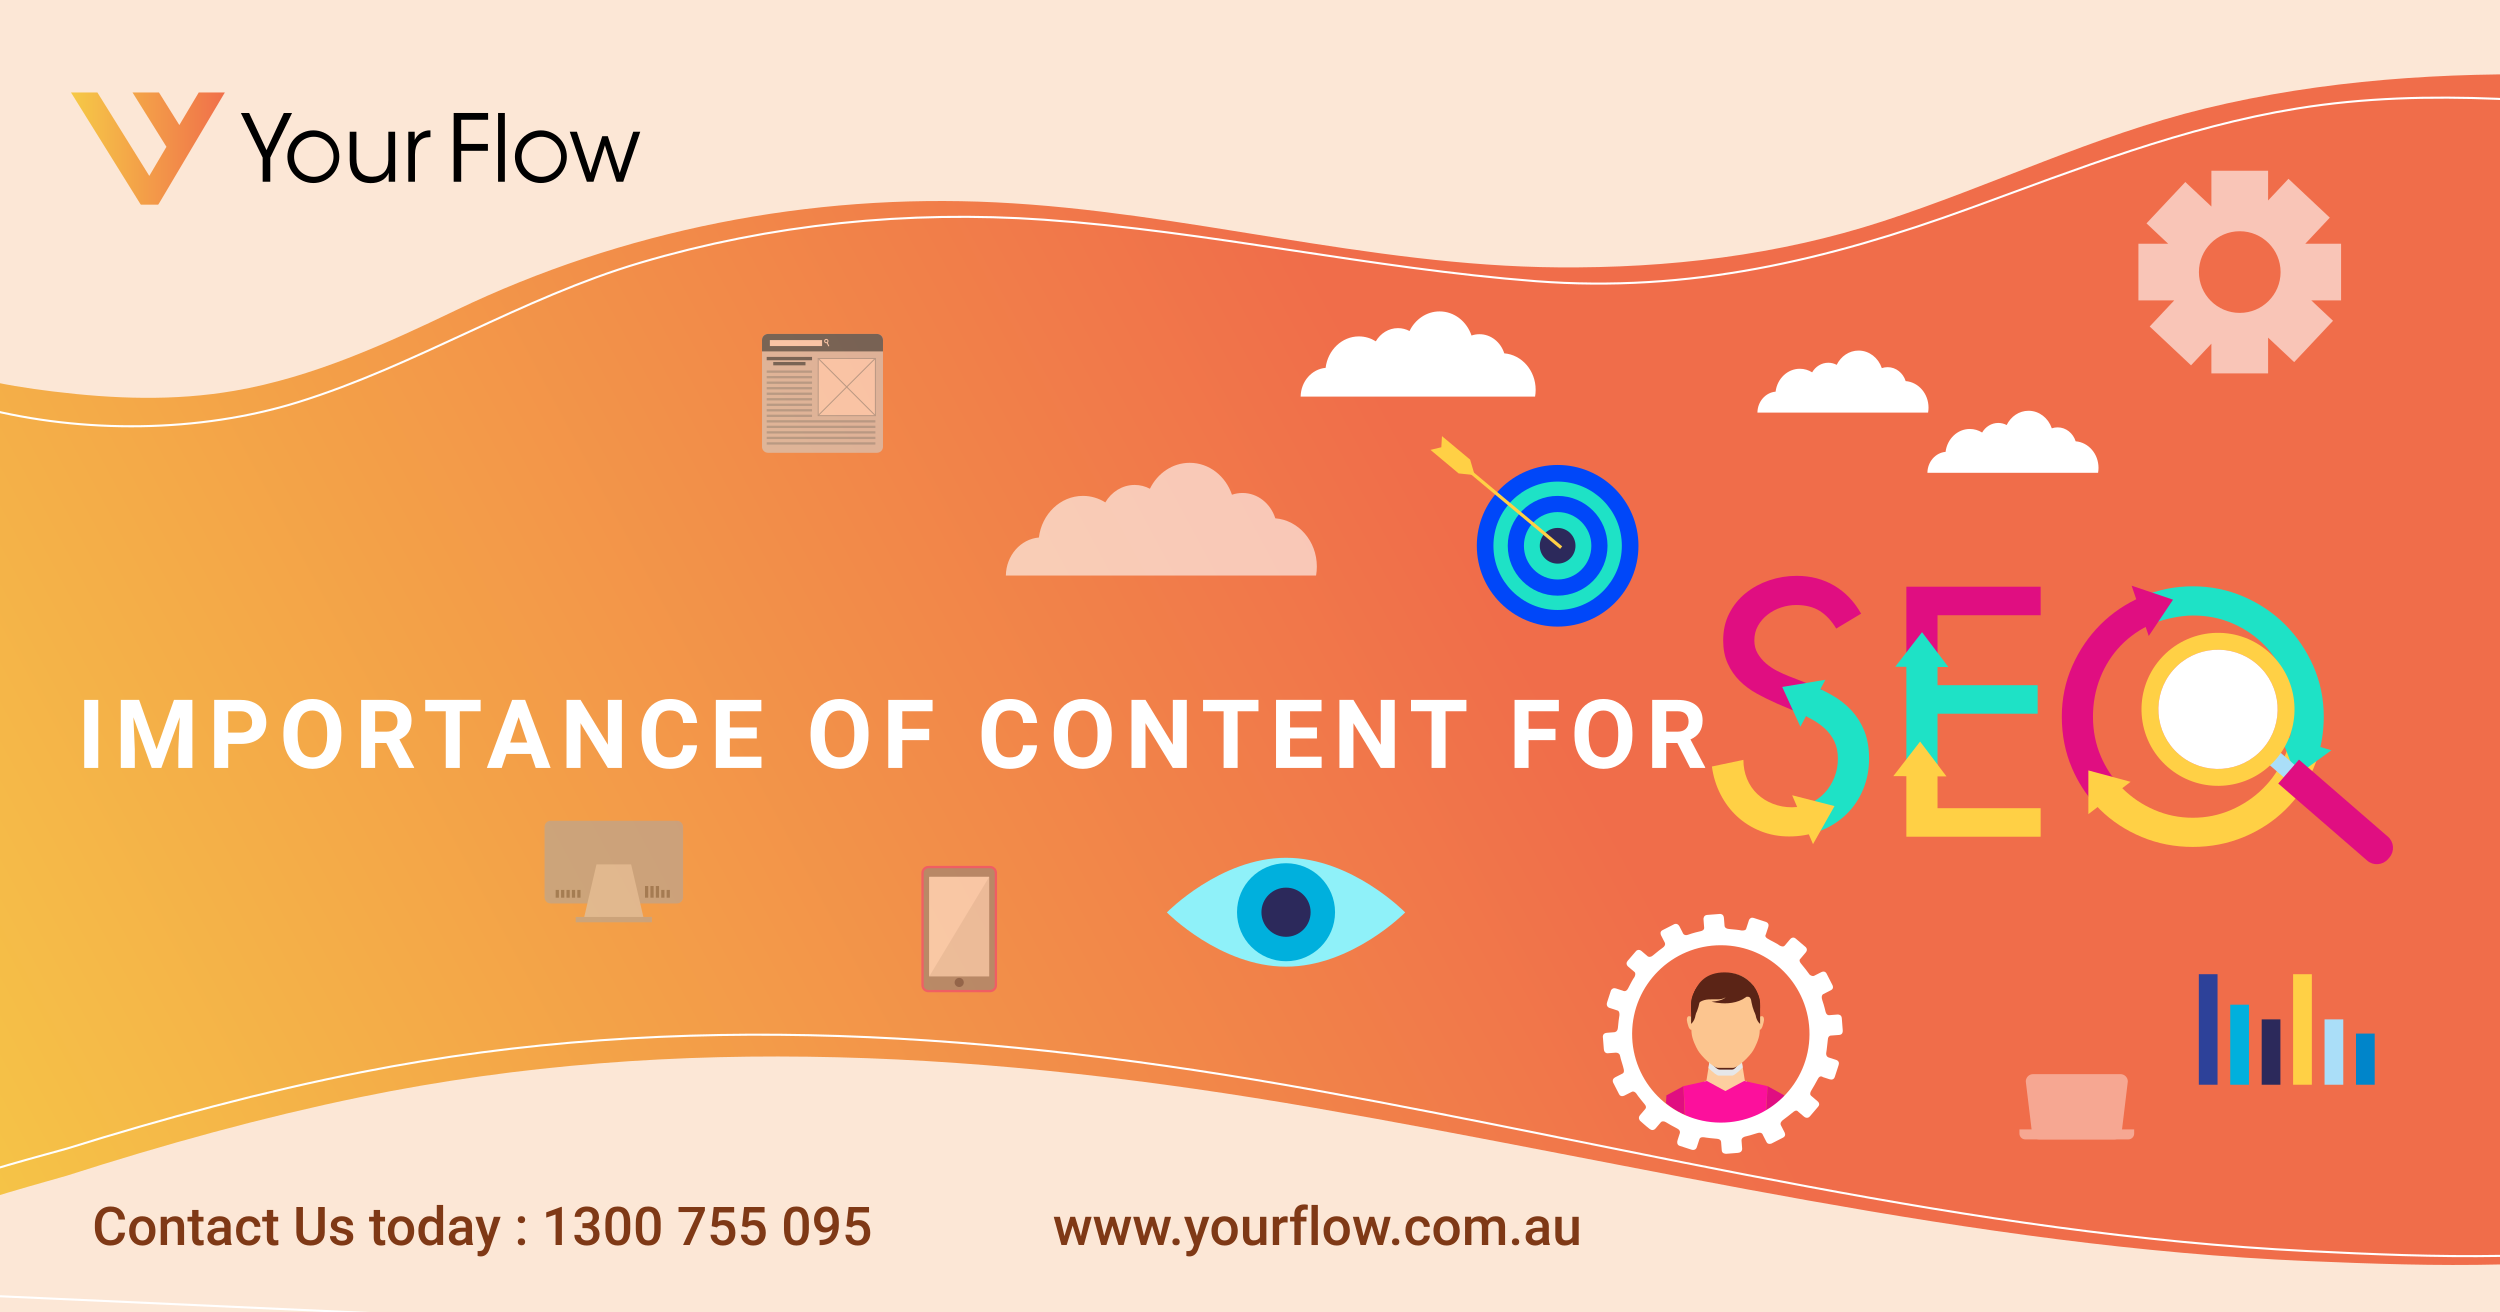 <?xml version="1.0" encoding="utf-8"?>
<!-- Generator: Adobe Illustrator 17.0.0, SVG Export Plug-In . SVG Version: 6.00 Build 0)  -->
<!DOCTYPE svg PUBLIC "-//W3C//DTD SVG 1.1//EN" "http://www.w3.org/Graphics/SVG/1.1/DTD/svg11.dtd">
<svg version="1.1" id="Layer_1" xmlns="http://www.w3.org/2000/svg" xmlns:xlink="http://www.w3.org/1999/xlink" x="0px" y="0px"
	 width="1200px" height="630px" viewBox="0 0 1200 630" enable-background="new 0 0 1200 630" xml:space="preserve">
<rect x="0" y="0" width="1200" height="630" fill="#333333" stroke="none"/>
<g>
	<defs>
		<rect id="SVGID_1_" x="0" width="1200" height="630"/>
	</defs>
	<clipPath id="SVGID_2_">
		<use xlink:href="#SVGID_1_"  overflow="visible"/>
	</clipPath>
	<g clip-path="url(#SVGID_2_)">
		<g>
			<defs>
				<rect id="SVGID_3_" x="-3.211" y="-4.496" width="1346.977" height="644.496"/>
			</defs>
			<clipPath id="SVGID_4_">
				<use xlink:href="#SVGID_3_"  overflow="visible"/>
			</clipPath>
			<g clip-path="url(#SVGID_4_)">
				<linearGradient id="SVGID_5_" gradientUnits="userSpaceOnUse" x1="-36.258" y1="674.032" x2="710.738" y2="273.148">
					<stop  offset="0" style="stop-color:#F6CC47"/>
					<stop  offset="0.998" style="stop-color:#F06D4A"/>
				</linearGradient>
				<polygon fill="url(#SVGID_5_)" points="1204.715,619.818 -4.687,624.959 -8.724,47.488 1203.765,12.986 				"/>
				<path fill="#FCE7D6" d="M-22.041,581.859c0.064-2.76,50.76-16.463,53.952-17.486c46.528-14.919,93.642-28.017,141.523-37.848
					c152.553-31.322,304.618-21.154,457.089,5.174c159.063,27.466,315.31,66.787,477.278,73.623
					c60.819,2.567,125.139,4.485,185.004-8.348c14.091-3.021,28.322-7.248,40.836-14.572c9.327-5.461,20.793-12.821,25.08-23.013
					c-4.166,15.064-12.568,36.012-8.182,51.664c0.914,3.262,3.727,40.734,4.716,40.713c-0.02,0-598.504,12.264-598.504,12.264
					l-780.017-29.435C-23.267,634.596-22.041,581.86-22.041,581.859z"/>
				<path fill="none" stroke="#FFFFFF" stroke-miterlimit="10" d="M-21.992,568.404c0.085-2.76,50.884-16.074,54.085-17.073
					c46.64-14.562,93.854-27.3,141.808-36.764c152.788-30.154,304.771-18.822,457.036,8.672
					c158.848,28.683,314.789,69.198,476.7,77.273c60.797,3.032,125.101,5.443,185.063-6.932
					c14.114-2.913,28.377-7.031,40.946-14.259c9.368-5.389,20.891-12.662,25.256-22.82c-4.281,15.031-12.844,35.915-8.578,51.6
					c0.889,3.269,3.415,40.761,4.404,40.748c-0.02,0-598.58,7.683-598.58,7.683L-23.622,621.13
					C-23.622,621.13-21.992,568.405-21.992,568.404z"/>
			</g>
			<path clip-path="url(#SVGID_4_)" fill="#FCE7D6" d="M-20.613,174.403c1.575,3.135,4.523,5.599,9.687,7.005
				c11.371,3.096,24.615,5.057,36.326,6.49c29.214,3.576,58.077,4.697,87.246-0.34c37.272-6.436,72.229-22.338,106.097-38.597
				C299.14,110.365,388.867,92.792,477.9,97.129c90.736,4.42,178.564,30.468,269.947,31.21
				c52.784,0.428,105.426-5.692,155.789-22.078c51.985-16.914,101.401-41.18,154.662-54.146
				c56.616-13.783,115.302-17.54,173.424-16.222c34.538,0.783,69.435,5.071,103.676,9.549c25.54,3.34,22.06,4.629,28.229,23.397
				c-15.503-10.773,3.443-44.225,11.657-52.66c8.615-8.846,15.616-15.442,22.098-26.022c12.145-19.823,12.11-32.011-12.407-40.761
				c-23.809-8.497-53.473-7.216-78.333-7.203c-59.111,0.032-138.917-51.977-197.99-53.997
				c-101.944-3.487-189.059,36.947-290.985,32.998c-89.828-3.48-190.658,10.973-280.486,7.5c-86.399-3.341-167.088,9.344-253.487,6
				c-65.015-2.517-137.475-27.485-202.49-29.998C53.403-96.38,40.008-70.226,12.207-71.306c-1.238-0.048-13.762-40.45-14.999-40.498
				C-7.276-62.364-16.056,97.925-19.983,147.4C-20.734,156.854-24.165,167.334-20.613,174.403z"/>
			<path clip-path="url(#SVGID_4_)" fill="none" stroke="#FFFFFF" stroke-miterlimit="10" d="M-18.242,188.952
				c1.622,3.111,4.606,5.53,9.793,6.86c48.134,12.336,103.958,11.974,151.372-2.729c56.71-17.586,107.399-50.091,164.396-66.96
				c62.667-18.547,128.5-25.224,193.671-20.674c79.215,5.531,157.119,23.442,236.253,29.521
				c73.345,5.634,139.598-9.936,208.078-34.921c51.303-18.718,103.133-39.182,157.289-47.968
				c64.064-10.393,128.165-3.163,192.157,3.531c22.898,2.395,46.701,6.07,69.797,4.701c-25.869-12.454-32.196-56.289-41.607-80.481
				c-8.312-21.368-20.572-61.444-49.245-61.839c-62.747-0.865-130.76,3.151-193.49,1.5c-78.921-2.077-149.062,6.377-227.989,4.5
				c-89.87-2.137-186.117-14.368-275.986-16.499c-86.44-2.05-179.047-6.947-265.487-9c-65.045-1.545-144.945,21.041-209.989,19.499
				c-27.814-0.659-60.681-6.836-88.496-7.5C11.036-89.537-5.986-71.48-7.225-71.509c-3.745,49.502-7.604,183.923-10.791,233.451
				C-18.625,171.407-21.899,181.937-18.242,188.952z"/>
		</g>
		<g>
			<g>
				<g>
					<defs>
						<rect id="SVGID_6_" x="-66.212" width="1640" height="628"/>
					</defs>
					<clipPath id="SVGID_7_">
						<use xlink:href="#SVGID_6_"  overflow="visible"/>
					</clipPath>
				</g>
			</g>
			<g>
				<defs>
					<rect id="SVGID_8_" x="-66.212" y="1" width="1640" height="628"/>
				</defs>
				<clipPath id="SVGID_9_">
					<use xlink:href="#SVGID_8_"  overflow="visible"/>
				</clipPath>
			</g>
			<g>
				<path fill="#7F3916" d="M518.848,593.412l2.156-9.362h2.97l-3.697,13.56h-2.506l-2.908-9.312l-2.857,9.312h-2.507l-3.71-13.56
					h2.97l2.193,9.261l2.782-9.261h2.293L518.848,593.412z"/>
				<path fill="#7F3916" d="M537.922,593.412l2.156-9.362h2.97l-3.697,13.56h-2.506l-2.908-9.312l-2.857,9.312h-2.506l-3.71-13.56
					h2.97l2.193,9.261l2.782-9.261h2.293L537.922,593.412z"/>
				<path fill="#7F3916" d="M556.996,593.412l2.156-9.362h2.97l-3.697,13.56h-2.507l-2.908-9.312l-2.857,9.312h-2.506l-3.71-13.56
					h2.97l2.193,9.261l2.782-9.261h2.293L556.996,593.412z"/>
				<path fill="#7F3916" d="M564.503,594.402c0.568,0,1.007,0.161,1.316,0.483s0.464,0.724,0.464,1.209
					c0,0.476-0.155,0.871-0.464,1.184c-0.309,0.314-0.748,0.47-1.316,0.47c-0.543,0-0.973-0.155-1.291-0.464
					s-0.476-0.706-0.476-1.191c0-0.485,0.155-0.887,0.464-1.209S563.944,594.402,564.503,594.402z"/>
				<path fill="#7F3916" d="M574.517,593.249l2.757-9.199h3.246l-5.389,15.615c-0.827,2.281-2.231,3.421-4.211,3.421
					c-0.443,0-0.932-0.075-1.466-0.226v-2.368l0.576,0.038c0.769,0,1.347-0.14,1.736-0.419c0.388-0.28,0.696-0.749,0.921-1.409
					l0.439-1.165l-4.762-13.487h3.284L574.517,593.249z"/>
				<path fill="#7F3916" d="M581.51,590.705c0-1.328,0.263-2.526,0.79-3.59c0.526-1.066,1.266-1.884,2.218-2.456
					s2.047-0.859,3.284-0.859c1.83,0,3.315,0.589,4.455,1.767c1.14,1.178,1.757,2.74,1.849,4.687l0.013,0.714
					c0,1.337-0.257,2.532-0.771,3.584s-1.249,1.867-2.206,2.444c-0.957,0.576-2.062,0.865-3.315,0.865
					c-1.913,0-3.444-0.637-4.593-1.912c-1.149-1.273-1.723-2.972-1.723-5.094V590.705z M584.555,590.968
					c0,1.395,0.288,2.488,0.865,3.277c0.576,0.79,1.379,1.185,2.406,1.185c1.028,0,1.828-0.401,2.4-1.203
					c0.572-0.802,0.858-1.976,0.858-3.522c0-1.37-0.295-2.456-0.884-3.258c-0.589-0.802-1.389-1.203-2.4-1.203
					c-0.994,0-1.784,0.395-2.369,1.184C584.848,588.217,584.555,589.397,584.555,590.968z"/>
				<path fill="#7F3916" d="M604.908,596.282c-0.894,1.053-2.164,1.579-3.81,1.579c-1.47,0-2.584-0.43-3.34-1.291
					c-0.756-0.861-1.134-2.105-1.134-3.735v-8.785h3.045v8.748c0,1.721,0.714,2.582,2.143,2.582c1.479,0,2.477-0.531,2.995-1.592
					v-9.738h3.045v13.56h-2.87L604.908,596.282z"/>
				<path fill="#7F3916" d="M618.054,586.832c-0.401-0.067-0.815-0.1-1.241-0.1c-1.395,0-2.335,0.535-2.82,1.604v9.274h-3.045
					v-13.56h2.908l0.075,1.516c0.735-1.178,1.755-1.767,3.058-1.767c0.434,0,0.794,0.058,1.078,0.175L618.054,586.832z"/>
				<path fill="#7F3916" d="M621.3,597.61v-11.304h-2.068v-2.256h2.068v-1.241c0-1.504,0.418-2.665,1.253-3.484
					c0.835-0.819,2.005-1.228,3.509-1.228c0.535,0,1.103,0.075,1.704,0.226l-0.075,2.381c-0.334-0.067-0.723-0.1-1.165-0.1
					c-1.454,0-2.181,0.748-2.181,2.243v1.203h2.757v2.256h-2.757v11.304H621.3z"/>
				<path fill="#7F3916" d="M632.567,597.61h-3.045v-19.25h3.045V597.61z"/>
				<path fill="#7F3916" d="M635.312,590.705c0-1.328,0.263-2.526,0.79-3.59c0.526-1.066,1.266-1.884,2.218-2.456
					s2.047-0.859,3.284-0.859c1.83,0,3.315,0.589,4.455,1.767c1.14,1.178,1.757,2.74,1.849,4.687l0.013,0.714
					c0,1.337-0.257,2.532-0.771,3.584c-0.514,1.053-1.249,1.867-2.206,2.444c-0.957,0.576-2.062,0.865-3.315,0.865
					c-1.913,0-3.444-0.637-4.593-1.912c-1.149-1.273-1.723-2.972-1.723-5.094V590.705z M638.357,590.968
					c0,1.395,0.288,2.488,0.865,3.277c0.576,0.79,1.379,1.185,2.406,1.185s1.828-0.401,2.4-1.203
					c0.572-0.802,0.858-1.976,0.858-3.522c0-1.37-0.294-2.456-0.884-3.258s-1.389-1.203-2.4-1.203c-0.994,0-1.784,0.395-2.369,1.184
					C638.649,588.217,638.357,589.397,638.357,590.968z"/>
				<path fill="#7F3916" d="M662.407,593.412l2.156-9.362h2.97l-3.697,13.56h-2.507l-2.907-9.312l-2.857,9.312h-2.506l-3.71-13.56
					h2.97l2.193,9.261l2.782-9.261h2.293L662.407,593.412z"/>
				<path fill="#7F3916" d="M669.914,594.402c0.568,0,1.007,0.161,1.316,0.483s0.464,0.724,0.464,1.209
					c0,0.476-0.155,0.871-0.464,1.184c-0.309,0.314-0.748,0.47-1.316,0.47c-0.543,0-0.973-0.155-1.291-0.464
					s-0.476-0.706-0.476-1.191c0-0.485,0.155-0.887,0.464-1.209S669.354,594.402,669.914,594.402z"/>
				<path fill="#7F3916" d="M680.754,595.429c0.76,0,1.391-0.221,1.892-0.664s0.769-0.99,0.802-1.642h2.87
					c-0.033,0.844-0.297,1.632-0.79,2.363s-1.161,1.309-2.005,1.735c-0.844,0.426-1.755,0.639-2.732,0.639
					c-1.897,0-3.4-0.614-4.512-1.842c-1.111-1.228-1.667-2.924-1.667-5.088v-0.313c0-2.064,0.551-3.716,1.654-4.956
					c1.103-1.242,2.607-1.861,4.512-1.861c1.612,0,2.926,0.47,3.941,1.41c1.015,0.939,1.548,2.174,1.598,3.703h-2.87
					c-0.033-0.777-0.299-1.416-0.796-1.917c-0.497-0.501-1.13-0.752-1.899-0.752c-0.986,0-1.746,0.357-2.281,1.072
					c-0.535,0.714-0.806,1.798-0.815,3.252v0.489c0,1.47,0.265,2.567,0.796,3.289C678.985,595.069,679.751,595.429,680.754,595.429z
					"/>
				<path fill="#7F3916" d="M688.048,590.705c0-1.328,0.263-2.526,0.79-3.59c0.526-1.066,1.266-1.884,2.218-2.456
					s2.047-0.859,3.284-0.859c1.83,0,3.315,0.589,4.455,1.767c1.14,1.178,1.757,2.74,1.849,4.687l0.013,0.714
					c0,1.337-0.257,2.532-0.771,3.584s-1.249,1.867-2.206,2.444c-0.957,0.576-2.062,0.865-3.315,0.865
					c-1.913,0-3.444-0.637-4.593-1.912c-1.149-1.273-1.723-2.972-1.723-5.094V590.705z M691.093,590.968
					c0,1.395,0.288,2.488,0.865,3.277c0.576,0.79,1.379,1.185,2.406,1.185c1.028,0,1.828-0.401,2.4-1.203
					c0.572-0.802,0.858-1.976,0.858-3.522c0-1.37-0.295-2.456-0.884-3.258c-0.589-0.802-1.389-1.203-2.4-1.203
					c-0.994,0-1.784,0.395-2.369,1.184C691.386,588.217,691.093,589.397,691.093,590.968z"/>
				<path fill="#7F3916" d="M706.095,584.05l0.088,1.416c0.952-1.111,2.256-1.667,3.91-1.667c1.813,0,3.054,0.693,3.722,2.08
					c0.986-1.387,2.373-2.08,4.161-2.08c1.496,0,2.609,0.414,3.34,1.241c0.731,0.827,1.105,2.047,1.121,3.659v8.911h-3.045v-8.823
					c0-0.861-0.188-1.491-0.564-1.892c-0.376-0.401-0.998-0.602-1.867-0.602c-0.693,0-1.259,0.186-1.698,0.557
					c-0.439,0.373-0.746,0.859-0.922,1.46l0.013,9.299h-3.045v-8.923c-0.042-1.596-0.856-2.394-2.444-2.394
					c-1.22,0-2.085,0.497-2.594,1.491v9.825h-3.045v-13.56H706.095z"/>
				<path fill="#7F3916" d="M727.462,594.402c0.568,0,1.007,0.161,1.316,0.483s0.464,0.724,0.464,1.209
					c0,0.476-0.155,0.871-0.464,1.184c-0.309,0.314-0.748,0.47-1.316,0.47c-0.543,0-0.973-0.155-1.291-0.464
					c-0.317-0.309-0.476-0.706-0.476-1.191c0-0.485,0.155-0.887,0.464-1.209S726.903,594.402,727.462,594.402z"/>
				<path fill="#7F3916" d="M740.835,597.61c-0.134-0.259-0.251-0.681-0.351-1.266c-0.969,1.011-2.156,1.516-3.559,1.516
					c-1.362,0-2.473-0.388-3.334-1.165c-0.861-0.777-1.291-1.738-1.291-2.883c0-1.445,0.537-2.554,1.611-3.328
					c1.074-0.772,2.608-1.159,4.605-1.159h1.867v-0.89c0-0.702-0.196-1.263-0.589-1.686c-0.393-0.421-0.99-0.632-1.792-0.632
					c-0.693,0-1.262,0.174-1.704,0.521s-0.664,0.787-0.664,1.322h-3.045c0-0.744,0.246-1.439,0.739-2.087
					c0.493-0.647,1.164-1.155,2.012-1.522s1.794-0.551,2.838-0.551c1.587,0,2.853,0.399,3.797,1.196
					c0.944,0.799,1.429,1.92,1.454,3.365v6.116c0,1.22,0.171,2.193,0.514,2.92v0.213H740.835z M737.488,595.417
					c0.602,0,1.168-0.146,1.699-0.439c0.531-0.292,0.929-0.685,1.196-1.178v-2.557h-1.642c-1.128,0-1.976,0.196-2.544,0.589
					c-0.568,0.393-0.852,0.948-0.852,1.667c0,0.585,0.195,1.051,0.583,1.397C736.317,595.244,736.837,595.417,737.488,595.417z"/>
				<path fill="#7F3916" d="M754.833,596.282c-0.894,1.053-2.164,1.579-3.81,1.579c-1.47,0-2.583-0.43-3.339-1.291
					c-0.756-0.861-1.135-2.105-1.135-3.735v-8.785h3.045v8.748c0,1.721,0.714,2.582,2.143,2.582c1.479,0,2.477-0.531,2.995-1.592
					v-9.738h3.045v13.56h-2.87L754.833,596.282z"/>
			</g>
			<g>
				<path fill="#7F3916" d="M60.039,591.67c-0.184,1.947-0.902,3.466-2.156,4.555c-1.253,1.091-2.92,1.636-5,1.636
					c-1.454,0-2.734-0.344-3.841-1.034c-1.107-0.688-1.961-1.669-2.563-2.938c-0.602-1.27-0.915-2.745-0.94-4.424v-1.704
					c0-1.721,0.305-3.237,0.915-4.549c0.61-1.312,1.485-2.323,2.626-3.033c1.14-0.71,2.458-1.065,3.954-1.065
					c2.014,0,3.634,0.545,4.863,1.636c1.228,1.09,1.943,2.633,2.143,4.63h-3.158c-0.15-1.312-0.533-2.258-1.147-2.839
					c-0.614-0.58-1.514-0.871-2.701-0.871c-1.379,0-2.438,0.504-3.177,1.511c-0.739,1.008-1.117,2.486-1.134,4.435v1.618
					c0,1.973,0.353,3.479,1.059,4.516c0.706,1.038,1.74,1.556,3.102,1.556c1.245,0,2.181-0.28,2.807-0.84
					c0.627-0.56,1.023-1.491,1.191-2.795H60.039z"/>
				<path fill="#7F3916" d="M62.007,590.705c0-1.328,0.263-2.526,0.79-3.59c0.526-1.066,1.266-1.884,2.218-2.456
					c0.952-0.572,2.047-0.859,3.284-0.859c1.83,0,3.315,0.589,4.455,1.767c1.14,1.178,1.757,2.74,1.849,4.687l0.013,0.714
					c0,1.337-0.257,2.532-0.771,3.584c-0.514,1.053-1.249,1.867-2.206,2.444c-0.957,0.576-2.062,0.865-3.315,0.865
					c-1.913,0-3.444-0.637-4.593-1.912c-1.149-1.273-1.723-2.972-1.723-5.094V590.705z M65.052,590.968
					c0,1.395,0.288,2.488,0.865,3.277c0.576,0.79,1.379,1.185,2.406,1.185s1.828-0.401,2.4-1.203
					c0.572-0.802,0.858-1.976,0.858-3.522c0-1.37-0.295-2.456-0.884-3.258c-0.589-0.802-1.389-1.203-2.4-1.203
					c-0.994,0-1.784,0.395-2.369,1.184C65.344,588.217,65.052,589.397,65.052,590.968z"/>
				<path fill="#7F3916" d="M80.016,584.05l0.088,1.567c1.003-1.211,2.318-1.817,3.948-1.817c2.824,0,4.261,1.617,4.311,4.85v8.961
					h-3.045v-8.785c0-0.861-0.186-1.498-0.558-1.911c-0.372-0.414-0.98-0.621-1.823-0.621c-1.228,0-2.143,0.556-2.745,1.667v9.65
					h-3.045v-13.56H80.016z"/>
				<path fill="#7F3916" d="M95.28,580.754v3.296h2.394v2.256H95.28v7.57c0,0.518,0.102,0.892,0.307,1.121
					c0.205,0.231,0.57,0.345,1.097,0.345c0.351,0,0.706-0.042,1.065-0.125v2.356c-0.693,0.192-1.362,0.288-2.005,0.288
					c-2.339,0-3.509-1.291-3.509-3.872v-7.682h-2.231v-2.256h2.231v-3.296H95.28z"/>
				<path fill="#7F3916" d="M108.101,597.61c-0.134-0.259-0.251-0.681-0.351-1.266c-0.969,1.011-2.156,1.516-3.559,1.516
					c-1.362,0-2.473-0.388-3.334-1.165c-0.861-0.777-1.291-1.738-1.291-2.883c0-1.445,0.537-2.554,1.61-3.328
					c1.074-0.772,2.609-1.159,4.606-1.159h1.867v-0.89c0-0.702-0.196-1.263-0.589-1.686c-0.393-0.421-0.99-0.632-1.792-0.632
					c-0.693,0-1.262,0.174-1.704,0.521c-0.443,0.347-0.664,0.787-0.664,1.322h-3.045c0-0.744,0.246-1.439,0.739-2.087
					c0.493-0.647,1.163-1.155,2.011-1.522s1.794-0.551,2.839-0.551c1.587,0,2.853,0.399,3.797,1.196
					c0.944,0.799,1.429,1.92,1.454,3.365v6.116c0,1.22,0.171,2.193,0.514,2.92v0.213H108.101z M104.755,595.417
					c0.602,0,1.168-0.146,1.698-0.439c0.531-0.292,0.929-0.685,1.197-1.178v-2.557h-1.642c-1.128,0-1.976,0.196-2.544,0.589
					c-0.568,0.393-0.852,0.948-0.852,1.667c0,0.585,0.194,1.051,0.583,1.397C103.583,595.244,104.103,595.417,104.755,595.417z"/>
				<path fill="#7F3916" d="M119.455,595.429c0.76,0,1.391-0.221,1.892-0.664s0.769-0.99,0.802-1.642h2.87
					c-0.033,0.844-0.297,1.632-0.79,2.363c-0.493,0.731-1.161,1.309-2.005,1.735c-0.844,0.426-1.755,0.639-2.732,0.639
					c-1.897,0-3.4-0.614-4.512-1.842c-1.111-1.228-1.667-2.924-1.667-5.088v-0.313c0-2.064,0.551-3.716,1.654-4.956
					c1.103-1.242,2.607-1.861,4.512-1.861c1.613,0,2.926,0.47,3.941,1.41c1.015,0.939,1.548,2.174,1.598,3.703h-2.87
					c-0.033-0.777-0.299-1.416-0.796-1.917c-0.497-0.501-1.13-0.752-1.899-0.752c-0.986,0-1.746,0.357-2.281,1.072
					c-0.535,0.714-0.806,1.798-0.815,3.252v0.489c0,1.47,0.265,2.567,0.796,3.289C117.686,595.069,118.453,595.429,119.455,595.429z
					"/>
				<path fill="#7F3916" d="M131.135,580.754v3.296h2.394v2.256h-2.394v7.57c0,0.518,0.102,0.892,0.307,1.121
					c0.205,0.231,0.57,0.345,1.097,0.345c0.351,0,0.706-0.042,1.065-0.125v2.356c-0.693,0.192-1.362,0.288-2.005,0.288
					c-2.339,0-3.509-1.291-3.509-3.872v-7.682h-2.231v-2.256h2.231v-3.296H131.135z"/>
				<path fill="#7F3916" d="M155.887,579.363v12.194c0,1.938-0.62,3.474-1.861,4.606s-2.893,1.698-4.957,1.698
					c-2.089,0-3.747-0.558-4.975-1.673c-1.228-1.116-1.842-2.664-1.842-4.644v-12.182h3.158v12.207c0,1.22,0.309,2.151,0.927,2.795
					s1.529,0.965,2.732,0.965c2.44,0,3.659-1.287,3.659-3.86v-12.106H155.887z"/>
				<path fill="#7F3916" d="M166.577,593.926c0-0.543-0.223-0.957-0.67-1.241c-0.447-0.284-1.188-0.535-2.225-0.752
					s-1.901-0.493-2.594-0.827c-1.521-0.735-2.281-1.8-2.281-3.196c0-1.17,0.493-2.147,1.479-2.933s2.239-1.178,3.76-1.178
					c1.621,0,2.93,0.401,3.929,1.203c0.998,0.802,1.498,1.842,1.498,3.121h-3.045c0-0.585-0.217-1.072-0.652-1.46
					c-0.434-0.389-1.011-0.583-1.729-0.583c-0.668,0-1.214,0.155-1.635,0.464c-0.422,0.309-0.633,0.723-0.633,1.241
					c0,0.468,0.196,0.831,0.589,1.09c0.393,0.259,1.186,0.521,2.381,0.783c1.195,0.264,2.133,0.577,2.814,0.941
					c0.681,0.363,1.186,0.8,1.516,1.309s0.495,1.128,0.495,1.855c0,1.22-0.505,2.208-1.516,2.964
					c-1.011,0.757-2.335,1.135-3.973,1.135c-1.111,0-2.101-0.201-2.97-0.602c-0.869-0.401-1.546-0.953-2.03-1.654
					c-0.485-0.702-0.727-1.458-0.727-2.268h2.958c0.042,0.719,0.313,1.272,0.815,1.66c0.501,0.389,1.166,0.583,1.993,0.583
					c0.802,0,1.412-0.152,1.83-0.458C166.368,594.818,166.577,594.419,166.577,593.926z"/>
				<path fill="#7F3916" d="M182.431,580.754v3.296h2.394v2.256h-2.394v7.57c0,0.518,0.102,0.892,0.307,1.121
					c0.205,0.231,0.57,0.345,1.097,0.345c0.351,0,0.706-0.042,1.065-0.125v2.356c-0.693,0.192-1.362,0.288-2.005,0.288
					c-2.339,0-3.509-1.291-3.509-3.872v-7.682h-2.231v-2.256h2.231v-3.296H182.431z"/>
				<path fill="#7F3916" d="M186.203,590.705c0-1.328,0.263-2.526,0.79-3.59c0.526-1.066,1.266-1.884,2.218-2.456
					c0.952-0.572,2.047-0.859,3.283-0.859c1.83,0,3.315,0.589,4.455,1.767c1.14,1.178,1.757,2.74,1.849,4.687l0.013,0.714
					c0,1.337-0.257,2.532-0.771,3.584c-0.514,1.053-1.249,1.867-2.206,2.444c-0.957,0.576-2.062,0.865-3.315,0.865
					c-1.913,0-3.444-0.637-4.593-1.912c-1.149-1.273-1.723-2.972-1.723-5.094V590.705z M189.248,590.968
					c0,1.395,0.288,2.488,0.865,3.277c0.576,0.79,1.379,1.185,2.406,1.185c1.028,0,1.828-0.401,2.4-1.203
					c0.572-0.802,0.858-1.976,0.858-3.522c0-1.37-0.295-2.456-0.884-3.258c-0.589-0.802-1.389-1.203-2.4-1.203
					c-0.994,0-1.784,0.395-2.369,1.184C189.541,588.217,189.248,589.397,189.248,590.968z"/>
				<path fill="#7F3916" d="M200.816,590.73c0-2.089,0.485-3.766,1.454-5.032c0.969-1.265,2.268-1.898,3.898-1.898
					c1.437,0,2.598,0.501,3.484,1.504v-6.943h3.045v19.25h-2.757l-0.15-1.404c-0.911,1.103-2.126,1.654-3.647,1.654
					c-1.587,0-2.872-0.639-3.854-1.917C201.307,594.665,200.816,592.927,200.816,590.73z M203.861,590.993
					c0,1.379,0.265,2.455,0.796,3.227c0.531,0.774,1.285,1.16,2.262,1.16c1.245,0,2.156-0.556,2.732-1.667v-5.79
					c-0.56-1.086-1.462-1.629-2.707-1.629c-0.986,0-1.746,0.391-2.281,1.172C204.128,588.247,203.861,589.422,203.861,590.993z"/>
				<path fill="#7F3916" d="M223.976,597.61c-0.134-0.259-0.251-0.681-0.351-1.266c-0.969,1.011-2.156,1.516-3.559,1.516
					c-1.362,0-2.473-0.388-3.334-1.165c-0.861-0.777-1.291-1.738-1.291-2.883c0-1.445,0.537-2.554,1.61-3.328
					c1.074-0.772,2.609-1.159,4.606-1.159h1.867v-0.89c0-0.702-0.196-1.263-0.589-1.686c-0.393-0.421-0.99-0.632-1.792-0.632
					c-0.693,0-1.262,0.174-1.704,0.521c-0.443,0.347-0.664,0.787-0.664,1.322h-3.045c0-0.744,0.246-1.439,0.739-2.087
					c0.493-0.647,1.163-1.155,2.011-1.522c0.848-0.368,1.794-0.551,2.839-0.551c1.587,0,2.853,0.399,3.797,1.196
					c0.944,0.799,1.429,1.92,1.454,3.365v6.116c0,1.22,0.171,2.193,0.514,2.92v0.213H223.976z M220.629,595.417
					c0.602,0,1.168-0.146,1.698-0.439s0.929-0.685,1.197-1.178v-2.557h-1.642c-1.128,0-1.976,0.196-2.544,0.589
					s-0.852,0.948-0.852,1.667c0,0.585,0.194,1.051,0.583,1.397C219.458,595.244,219.978,595.417,220.629,595.417z"/>
				<path fill="#7F3916" d="M234.315,593.249l2.757-9.199h3.246l-5.389,15.615c-0.827,2.281-2.231,3.421-4.211,3.421
					c-0.443,0-0.932-0.075-1.466-0.226v-2.368l0.576,0.038c0.769,0,1.347-0.14,1.736-0.419c0.389-0.28,0.696-0.749,0.921-1.409
					l0.439-1.165l-4.762-13.487h3.283L234.315,593.249z"/>
				<path fill="#7F3916" d="M250.294,583.762c0.568,0,1.007,0.161,1.316,0.482c0.309,0.323,0.464,0.725,0.464,1.21
					c0,0.476-0.155,0.871-0.464,1.185c-0.309,0.313-0.748,0.47-1.316,0.47c-0.543,0-0.973-0.155-1.291-0.464
					s-0.476-0.706-0.476-1.191c0-0.485,0.155-0.887,0.464-1.21C249.299,583.923,249.734,583.762,250.294,583.762z M250.294,594.402
					c0.568,0,1.007,0.161,1.316,0.483s0.464,0.724,0.464,1.209c0,0.476-0.155,0.871-0.464,1.184c-0.309,0.314-0.748,0.47-1.316,0.47
					c-0.543,0-0.973-0.155-1.291-0.464s-0.476-0.706-0.476-1.191c0-0.485,0.155-0.887,0.464-1.209S249.734,594.402,250.294,594.402z
					"/>
				<path fill="#7F3916" d="M269.706,597.61h-3.033v-14.66l-4.474,1.526v-2.557l7.118-2.619h0.388V597.61z"/>
				<path fill="#7F3916" d="M279.569,587.095h1.855c0.936-0.008,1.677-0.251,2.224-0.727c0.547-0.476,0.821-1.166,0.821-2.068
					c0-0.869-0.228-1.543-0.683-2.024c-0.455-0.48-1.151-0.721-2.087-0.721c-0.819,0-1.491,0.236-2.018,0.708
					c-0.526,0.473-0.79,1.089-0.79,1.849h-3.045c0-0.936,0.249-1.788,0.746-2.557c0.497-0.769,1.191-1.368,2.08-1.799
					c0.89-0.429,1.886-0.645,2.989-0.645c1.821,0,3.252,0.458,4.292,1.372c1.04,0.916,1.56,2.187,1.56,3.817
					c0,0.819-0.261,1.59-0.783,2.313c-0.522,0.723-1.197,1.267-2.024,1.635c1.003,0.343,1.765,0.881,2.287,1.617
					s0.783,1.612,0.783,2.632c0,1.638-0.562,2.941-1.686,3.91c-1.124,0.969-2.6,1.454-4.43,1.454c-1.755,0-3.192-0.468-4.311-1.404
					c-1.12-0.936-1.679-2.181-1.679-3.735h3.045c0,0.802,0.269,1.454,0.808,1.955c0.539,0.501,1.264,0.752,2.174,0.752
					c0.944,0,1.688-0.251,2.231-0.752c0.543-0.501,0.815-1.228,0.815-2.181c0-0.961-0.284-1.7-0.852-2.218s-1.412-0.777-2.532-0.777
					h-1.792V587.095z"/>
				<path fill="#7F3916" d="M302.529,589.928c0,2.623-0.491,4.602-1.473,5.935c-0.982,1.333-2.475,1.998-4.48,1.998
					c-1.972,0-3.457-0.649-4.455-1.948s-1.51-3.223-1.535-5.772v-3.158c0-2.623,0.491-4.591,1.473-5.903
					c0.982-1.312,2.479-1.968,4.493-1.968c1.997,0,3.486,0.639,4.468,1.917c0.982,1.278,1.485,3.192,1.51,5.74V589.928z
					 M299.483,586.519c0-1.713-0.234-2.968-0.702-3.766c-0.468-0.798-1.211-1.197-2.231-1.197c-0.994,0-1.725,0.378-2.193,1.134
					c-0.468,0.757-0.714,1.937-0.739,3.541v4.136c0,1.704,0.238,2.974,0.714,3.81s1.224,1.253,2.243,1.253
					c0.978,0,1.7-0.386,2.168-1.16c0.468-0.772,0.714-1.982,0.739-3.628V586.519z"/>
				<path fill="#7F3916" d="M317.117,589.928c0,2.623-0.491,4.602-1.473,5.935c-0.982,1.333-2.475,1.998-4.48,1.998
					c-1.972,0-3.457-0.649-4.455-1.948s-1.51-3.223-1.535-5.772v-3.158c0-2.623,0.491-4.591,1.473-5.903
					c0.982-1.312,2.479-1.968,4.493-1.968c1.997,0,3.486,0.639,4.468,1.917c0.982,1.278,1.485,3.192,1.51,5.74V589.928z
					 M314.071,586.519c0-1.713-0.234-2.968-0.702-3.766c-0.468-0.798-1.211-1.197-2.231-1.197c-0.994,0-1.725,0.378-2.193,1.134
					c-0.468,0.757-0.714,1.937-0.739,3.541v4.136c0,1.704,0.238,2.974,0.714,3.81s1.224,1.253,2.243,1.253
					c0.978,0,1.7-0.386,2.168-1.16c0.468-0.772,0.714-1.982,0.739-3.628V586.519z"/>
				<path fill="#7F3916" d="M338.347,581.055l-7.294,16.555h-3.196l7.281-15.803h-9.437v-2.444h12.645V581.055z"/>
				<path fill="#7F3916" d="M341.605,588.562l0.99-9.199h9.8v2.632h-7.269l-0.501,4.361c0.844-0.485,1.796-0.727,2.857-0.727
					c1.738,0,3.089,0.556,4.054,1.667s1.447,2.607,1.447,4.487c0,1.855-0.535,3.332-1.604,4.431
					c-1.069,1.099-2.536,1.648-4.399,1.648c-1.671,0-3.056-0.474-4.155-1.422c-1.099-0.948-1.694-2.2-1.786-3.754h2.945
					c0.117,0.886,0.434,1.565,0.952,2.036c0.518,0.473,1.195,0.708,2.03,0.708c0.936,0,1.665-0.334,2.187-1.003
					s0.783-1.579,0.783-2.732c0-1.111-0.288-1.99-0.865-2.638c-0.577-0.647-1.37-0.971-2.381-0.971
					c-0.551,0-1.019,0.074-1.404,0.219c-0.384,0.147-0.802,0.433-1.253,0.859L341.605,588.562z"/>
				<path fill="#7F3916" d="M356.193,588.562l0.99-9.199h9.8v2.632h-7.269l-0.501,4.361c0.844-0.485,1.796-0.727,2.857-0.727
					c1.738,0,3.089,0.556,4.054,1.667s1.447,2.607,1.447,4.487c0,1.855-0.535,3.332-1.604,4.431
					c-1.069,1.099-2.536,1.648-4.399,1.648c-1.671,0-3.056-0.474-4.154-1.422c-1.099-0.948-1.694-2.2-1.786-3.754h2.945
					c0.117,0.886,0.434,1.565,0.952,2.036c0.518,0.473,1.195,0.708,2.03,0.708c0.936,0,1.665-0.334,2.187-1.003
					s0.783-1.579,0.783-2.732c0-1.111-0.288-1.99-0.865-2.638c-0.577-0.647-1.37-0.971-2.381-0.971
					c-0.551,0-1.019,0.074-1.404,0.219c-0.384,0.147-0.802,0.433-1.253,0.859L356.193,588.562z"/>
				<path fill="#7F3916" d="M388.251,589.928c0,2.623-0.491,4.602-1.473,5.935c-0.982,1.333-2.475,1.998-4.48,1.998
					c-1.972,0-3.457-0.649-4.455-1.948c-0.998-1.299-1.51-3.223-1.535-5.772v-3.158c0-2.623,0.491-4.591,1.473-5.903
					c0.982-1.312,2.479-1.968,4.493-1.968c1.997,0,3.486,0.639,4.468,1.917c0.982,1.278,1.485,3.192,1.51,5.74V589.928z
					 M385.205,586.519c0-1.713-0.234-2.968-0.702-3.766c-0.468-0.798-1.211-1.197-2.231-1.197c-0.994,0-1.725,0.378-2.193,1.134
					c-0.468,0.757-0.714,1.937-0.739,3.541v4.136c0,1.704,0.238,2.974,0.714,3.81c0.476,0.836,1.224,1.253,2.243,1.253
					c0.978,0,1.7-0.386,2.168-1.16c0.468-0.772,0.714-1.982,0.739-3.628V586.519z"/>
				<path fill="#7F3916" d="M399.58,589.978c-1.019,1.078-2.21,1.617-3.572,1.617c-1.604,0-2.882-0.561-3.835-1.686
					c-0.952-1.123-1.429-2.6-1.429-4.43c0-1.203,0.242-2.293,0.727-3.271s1.174-1.738,2.068-2.281
					c0.894-0.543,1.93-0.815,3.108-0.815c1.838,0,3.296,0.685,4.374,2.055c1.078,1.37,1.617,3.204,1.617,5.502v0.852
					c0,3.292-0.744,5.803-2.231,7.532c-1.487,1.729-3.705,2.607-6.655,2.632h-0.363v-2.519h0.439
					c1.796-0.025,3.175-0.457,4.136-1.297C398.924,593.03,399.463,591.732,399.58,589.978z M396.647,589.213
					c0.61,0,1.182-0.175,1.717-0.526c0.535-0.351,0.948-0.836,1.241-1.454v-1.191c0-1.345-0.276-2.427-0.827-3.246
					s-1.266-1.228-2.143-1.228c-0.877,0-1.577,0.362-2.099,1.084s-0.783,1.635-0.783,2.738c0,1.145,0.263,2.068,0.79,2.77
					C395.068,588.862,395.77,589.213,396.647,589.213z"/>
				<path fill="#7F3916" d="M406.347,588.562l0.99-9.199h9.8v2.632h-7.269l-0.501,4.361c0.844-0.485,1.796-0.727,2.857-0.727
					c1.738,0,3.089,0.556,4.054,1.667s1.448,2.607,1.448,4.487c0,1.855-0.535,3.332-1.604,4.431
					c-1.069,1.099-2.536,1.648-4.399,1.648c-1.671,0-3.056-0.474-4.154-1.422c-1.099-0.948-1.694-2.2-1.786-3.754h2.945
					c0.117,0.886,0.434,1.565,0.952,2.036c0.518,0.473,1.195,0.708,2.03,0.708c0.936,0,1.665-0.334,2.187-1.003
					s0.783-1.579,0.783-2.732c0-1.111-0.288-1.99-0.865-2.638c-0.576-0.647-1.37-0.971-2.381-0.971
					c-0.551,0-1.019,0.074-1.404,0.219c-0.384,0.147-0.802,0.433-1.253,0.859L406.347,588.562z"/>
			</g>
		</g>
		<g>
			<g>
				<path fill="#FFFFFF" d="M47.154,368.605h-6.728v-32.655h6.728V368.605z"/>
				<path fill="#FFFFFF" d="M66.774,335.949l8.388,23.684l8.343-23.684h8.837v32.655H85.59v-8.926l0.673-15.408l-8.814,24.334h-4.62
					l-8.792-24.312l0.673,15.386v8.926h-6.728v-32.655H66.774z"/>
				<path fill="#FFFFFF" d="M109.538,357.099v11.505h-6.728v-32.655h12.739c2.452,0,4.609,0.449,6.47,1.346
					c1.861,0.897,3.293,2.172,4.295,3.824c1.002,1.652,1.503,3.532,1.503,5.641c0,3.2-1.095,5.723-3.286,7.57
					c-2.19,1.847-5.222,2.77-9.094,2.77H109.538z M109.538,351.649h6.011c1.779,0,3.136-0.418,4.07-1.256
					c0.934-0.837,1.402-2.033,1.402-3.588c0-1.6-0.471-2.893-1.413-3.88s-2.242-1.495-3.902-1.525h-6.168V351.649z"/>
				<path fill="#FFFFFF" d="M163.853,353.017c0,3.215-0.568,6.033-1.705,8.456c-1.136,2.422-2.762,4.291-4.878,5.607
					c-2.116,1.316-4.541,1.974-7.277,1.974c-2.707,0-5.121-0.65-7.244-1.951c-2.123-1.301-3.768-3.159-4.934-5.573
					c-1.166-2.415-1.757-5.192-1.772-8.332v-1.615c0-3.215,0.579-6.044,1.738-8.489c1.158-2.445,2.796-4.321,4.912-5.629
					c2.115-1.308,4.534-1.962,7.255-1.962c2.721,0,5.139,0.654,7.255,1.962c2.116,1.309,3.753,3.185,4.912,5.629
					c1.159,2.445,1.738,5.267,1.738,8.466V353.017z M157.035,351.537c0-3.424-0.613-6.025-1.839-7.805
					c-1.226-1.779-2.975-2.669-5.248-2.669c-2.258,0-4,0.878-5.226,2.635c-1.226,1.757-1.847,4.332-1.861,7.726v1.592
					c0,3.335,0.613,5.921,1.839,7.76c1.226,1.839,2.99,2.759,5.293,2.759c2.257,0,3.992-0.886,5.203-2.658s1.824-4.355,1.839-7.749
					V351.537z"/>
				<path fill="#FFFFFF" d="M185.424,356.651h-5.36v11.954h-6.728v-32.655h12.133c3.857,0,6.833,0.86,8.926,2.579
					c2.093,1.719,3.14,4.149,3.14,7.289c0,2.228-0.482,4.086-1.447,5.573c-0.964,1.488-2.426,2.673-4.385,3.555l7.065,13.344v0.314
					h-7.222L185.424,356.651z M180.063,351.2h5.427c1.689,0,2.997-0.43,3.924-1.29c0.927-0.86,1.391-2.044,1.391-3.555
					c0-1.54-0.437-2.751-1.312-3.633c-0.874-0.882-2.217-1.323-4.025-1.323h-5.405V351.2z"/>
				<path fill="#FFFFFF" d="M230.7,341.399h-10.002v27.205h-6.728v-27.205h-9.868v-5.45H230.7V341.399z"/>
				<path fill="#FFFFFF" d="M254.872,361.876h-11.797l-2.243,6.728h-7.154l12.156-32.655h6.235l12.223,32.655h-7.154
					L254.872,361.876z M244.892,356.426h8.163l-4.104-12.223L244.892,356.426z"/>
				<path fill="#FFFFFF" d="M298.489,368.605h-6.728l-13.097-21.486v21.486h-6.728v-32.655h6.728l13.12,21.531v-21.531h6.706
					V368.605z"/>
				<path fill="#FFFFFF" d="M334.593,357.727c-0.254,3.514-1.551,6.28-3.891,8.298c-2.34,2.018-5.424,3.028-9.251,3.028
					c-4.187,0-7.48-1.409-9.879-4.228c-2.4-2.818-3.6-6.687-3.6-11.607v-1.996c0-3.14,0.553-5.906,1.66-8.298
					c1.106-2.392,2.688-4.228,4.743-5.506c2.055-1.278,4.444-1.918,7.166-1.918c3.767,0,6.803,1.009,9.105,3.028
					s3.633,4.852,3.992,8.5h-6.728c-0.164-2.108-0.751-3.637-1.761-4.586c-1.009-0.949-2.545-1.424-4.608-1.424
					c-2.243,0-3.921,0.804-5.035,2.411c-1.114,1.607-1.686,4.101-1.716,7.48v2.467c0,3.529,0.534,6.108,1.604,7.738
					c1.069,1.63,2.754,2.445,5.057,2.445c2.078,0,3.629-0.475,4.653-1.424s1.611-2.418,1.761-4.407H334.593z"/>
				<path fill="#FFFFFF" d="M363.251,354.453h-12.918v8.747h15.161v5.405h-21.889v-32.655h21.844v5.45h-15.116v7.782h12.918V354.453
					z"/>
				<path fill="#FFFFFF" d="M416.888,353.017c0,3.215-0.568,6.033-1.705,8.456c-1.136,2.422-2.762,4.291-4.878,5.607
					c-2.116,1.316-4.541,1.974-7.277,1.974c-2.707,0-5.121-0.65-7.244-1.951c-2.123-1.301-3.768-3.159-4.934-5.573
					c-1.166-2.415-1.757-5.192-1.772-8.332v-1.615c0-3.215,0.579-6.044,1.738-8.489c1.158-2.445,2.796-4.321,4.912-5.629
					c2.115-1.308,4.534-1.962,7.255-1.962c2.721,0,5.139,0.654,7.255,1.962c2.116,1.309,3.753,3.185,4.912,5.629
					s1.738,5.267,1.738,8.466V353.017z M410.07,351.537c0-3.424-0.613-6.025-1.839-7.805c-1.226-1.779-2.975-2.669-5.248-2.669
					c-2.258,0-4,0.878-5.226,2.635c-1.226,1.757-1.847,4.332-1.861,7.726v1.592c0,3.335,0.613,5.921,1.839,7.76
					c1.226,1.839,2.99,2.759,5.293,2.759c2.257,0,3.992-0.886,5.203-2.658s1.824-4.355,1.839-7.749V351.537z"/>
				<path fill="#FFFFFF" d="M446.017,355.26h-12.918v13.344h-6.728v-32.655h21.261v5.45h-14.533v8.433h12.918V355.26z"/>
				<path fill="#FFFFFF" d="M497.793,357.727c-0.254,3.514-1.551,6.28-3.891,8.298c-2.34,2.018-5.424,3.028-9.251,3.028
					c-4.187,0-7.48-1.409-9.879-4.228c-2.4-2.818-3.6-6.687-3.6-11.607v-1.996c0-3.14,0.553-5.906,1.66-8.298
					c1.106-2.392,2.688-4.228,4.743-5.506c2.056-1.278,4.444-1.918,7.166-1.918c3.767,0,6.803,1.009,9.105,3.028
					s3.633,4.852,3.992,8.5h-6.728c-0.164-2.108-0.751-3.637-1.761-4.586c-1.009-0.949-2.545-1.424-4.609-1.424
					c-2.243,0-3.921,0.804-5.035,2.411c-1.114,1.607-1.686,4.101-1.716,7.48v2.467c0,3.529,0.534,6.108,1.604,7.738
					c1.069,1.63,2.754,2.445,5.057,2.445c2.078,0,3.629-0.475,4.653-1.424s1.611-2.418,1.761-4.407H497.793z"/>
				<path fill="#FFFFFF" d="M533.628,353.017c0,3.215-0.568,6.033-1.705,8.456s-2.762,4.291-4.878,5.607
					c-2.116,1.316-4.541,1.974-7.277,1.974c-2.707,0-5.121-0.65-7.244-1.951c-2.123-1.301-3.768-3.159-4.934-5.573
					c-1.166-2.415-1.757-5.192-1.772-8.332v-1.615c0-3.215,0.579-6.044,1.738-8.489c1.158-2.445,2.796-4.321,4.912-5.629
					c2.115-1.308,4.534-1.962,7.255-1.962c2.721,0,5.139,0.654,7.255,1.962c2.116,1.309,3.753,3.185,4.912,5.629
					s1.738,5.267,1.738,8.466V353.017z M526.81,351.537c0-3.424-0.613-6.025-1.839-7.805c-1.226-1.779-2.975-2.669-5.248-2.669
					c-2.258,0-4,0.878-5.226,2.635c-1.226,1.757-1.847,4.332-1.862,7.726v1.592c0,3.335,0.613,5.921,1.839,7.76
					c1.226,1.839,2.99,2.759,5.293,2.759c2.257,0,3.992-0.886,5.203-2.658c1.211-1.772,1.824-4.355,1.839-7.749V351.537z"/>
				<path fill="#FFFFFF" d="M569.664,368.605h-6.728l-13.097-21.486v21.486h-6.728v-32.655h6.728l13.12,21.531v-21.531h6.706
					V368.605z"/>
				<path fill="#FFFFFF" d="M604.063,341.399h-10.002v27.205h-6.728v-27.205h-9.868v-5.45h26.599V341.399z"/>
				<path fill="#FFFFFF" d="M632.138,354.453H619.22v8.747h15.161v5.405h-21.889v-32.655h21.844v5.45H619.22v7.782h12.918V354.453z"
					/>
				<path fill="#FFFFFF" d="M669.476,368.605h-6.728l-13.098-21.486v21.486h-6.728v-32.655h6.728l13.12,21.531v-21.531h6.706
					V368.605z"/>
				<path fill="#FFFFFF" d="M703.875,341.399h-10.003v27.205h-6.728v-27.205h-9.868v-5.45h26.599V341.399z"/>
				<path fill="#FFFFFF" d="M746.635,355.26h-12.918v13.344h-6.728v-32.655h21.261v5.45h-14.533v8.433h12.918V355.26z"/>
				<path fill="#FFFFFF" d="M783.568,353.017c0,3.215-0.569,6.033-1.705,8.456c-1.137,2.422-2.762,4.291-4.878,5.607
					c-2.116,1.316-4.542,1.974-7.278,1.974c-2.706,0-5.121-0.65-7.244-1.951c-2.123-1.301-3.768-3.159-4.934-5.573
					c-1.166-2.415-1.757-5.192-1.772-8.332v-1.615c0-3.215,0.579-6.044,1.738-8.489s2.796-4.321,4.912-5.629
					c2.116-1.308,4.534-1.962,7.255-1.962c2.721,0,5.139,0.654,7.255,1.962c2.116,1.309,3.752,3.185,4.912,5.629
					c1.158,2.445,1.738,5.267,1.738,8.466V353.017z M776.75,351.537c0-3.424-0.614-6.025-1.839-7.805
					c-1.226-1.779-2.975-2.669-5.248-2.669c-2.258,0-4,0.878-5.226,2.635c-1.226,1.757-1.847,4.332-1.862,7.726v1.592
					c0,3.335,0.613,5.921,1.839,7.76c1.226,1.839,2.99,2.759,5.293,2.759c2.257,0,3.992-0.886,5.203-2.658s1.824-4.355,1.839-7.749
					V351.537z"/>
				<path fill="#FFFFFF" d="M805.139,356.651h-5.36v11.954h-6.728v-32.655h12.133c3.858,0,6.832,0.86,8.926,2.579
					c2.092,1.719,3.14,4.149,3.14,7.289c0,2.228-0.482,4.086-1.447,5.573c-0.964,1.488-2.426,2.673-4.385,3.555l7.065,13.344v0.314
					h-7.222L805.139,356.651z M799.779,351.2h5.427c1.69,0,2.997-0.43,3.925-1.29c0.927-0.86,1.391-2.044,1.391-3.555
					c0-1.54-0.437-2.751-1.312-3.633c-0.875-0.882-2.217-1.323-4.026-1.323h-5.405V351.2z"/>
			</g>
		</g>
		<g>
			<g id="Group_1735_2_" transform="translate(-276 -3454)">
				<path id="Path_37_2_" d="M402.083,3529.641l-10.457-21.41h3.954l8.348,17.838l8.305-17.838h3.955l-10.459,21.41v11.596h-3.647
					L402.083,3529.641z"/>
				<path id="Path_38_2_" d="M413.947,3529.195c0.012-6.984,5.599-12.636,12.479-12.624c6.88,0.012,12.448,5.684,12.436,12.668
					c-0.012,6.984-5.599,12.637-12.479,12.624c-6.863-0.012-12.424-5.657-12.436-12.624V3529.195z M417.155,3529.284
					c0.013,5.31,4.262,9.604,9.493,9.591s9.46-4.327,9.448-9.637c-0.013-5.31-4.262-9.604-9.493-9.591
					c-5.213,0.013-9.435,4.299-9.448,9.591V3529.284z"/>
				<path id="Path_39_2_" d="M465.659,3541.236h-3.077v-4.281c-1.318,3.122-4.525,4.995-8.744,4.949
					c-7.38-0.135-9.973-5.217-9.973-11.061v-13.604h3.208v12.979c0,5.173,2.284,8.653,7.6,8.609
					c4.922-0.046,7.733-3.029,7.733-8.029v-13.558h3.252V3541.236z"/>
				<path id="Path_40_2_" d="M471.981,3517.242h3.075v3.924c1.397-2.919,4.364-4.721,7.558-4.592v3.256h-0.308
					c-4.569,0-7.118,2.898-7.118,8.34v13.069h-3.206V3517.242z"/>
				<path id="Path_41_2_" d="M493.765,3508.231h16.522v3.256h-12.918v11.598h12.829v3.302h-12.829v14.851h-3.604V3508.231z"/>
				<path id="Path_42_2_" d="M515.075,3508.231h3.252v33.005h-3.252V3508.231z"/>
				<path id="Path_43_2_" d="M523.159,3529.195c0.012-6.984,5.599-12.636,12.479-12.624c6.88,0.012,12.448,5.684,12.436,12.668
					c-0.012,6.984-5.599,12.637-12.479,12.624c-6.863-0.012-12.424-5.657-12.436-12.624V3529.195z M526.367,3529.284
					c0.013,5.31,4.262,9.604,9.493,9.591c5.231-0.013,9.46-4.327,9.448-9.637c-0.013-5.31-4.262-9.604-9.493-9.591
					c-5.213,0.013-9.435,4.299-9.448,9.591V3529.284z"/>
				<path id="Path_44_2_" d="M549.477,3517.241h3.426l6.503,19.759l5.668-17.619h2.684L573.47,3537l6.465-19.759h3.383
					l-8.172,23.995h-3.206l-5.581-17.484l-5.492,17.484h-3.163L549.477,3517.241z"/>
				<g id="Group_20_2_" transform="translate(276 3453.506)">
					<g>
						<defs>
							<rect id="SVGID_10_" x="33.788" y="44.884" width="74.597" height="53.849"/>
						</defs>
						<clipPath id="SVGID_11_">
							<use xlink:href="#SVGID_10_"  overflow="visible"/>
						</clipPath>
						<g id="Group_19_2_" transform="translate(0 0)" clip-path="url(#SVGID_11_)">
							
								<linearGradient id="Path_45_1_" gradientUnits="userSpaceOnUse" x1="106.871" y1="570.882" x2="108.528" y2="570.882" gradientTransform="matrix(46.934 0 0 -40.955 -4983.773 23446.66)">
								<stop  offset="0" style="stop-color:#F6CC47"/>
								<stop  offset="0.998" style="stop-color:#F06D4A"/>
							</linearGradient>
							<path id="Path_45_2_" fill="url(#Path_45_1_)" d="M107.294,35.413c-2.536-1.551-5.829-0.722-7.358,1.851L86.084,60.523
								L69.747,34.387c-1.56-2.554-4.865-3.341-7.381-1.757c-2.516,1.584-3.291,4.939-1.731,7.493
								c0.015,0.025,0.031,0.05,0.046,0.074l19.213,30.758L71.66,84.923L41.952,37.16c-1.601-2.528-4.918-3.261-7.408-1.636
								c-2.462,1.606-3.2,4.921-1.658,7.446l34.348,55.222c0.981,1.58,2.692,2.538,4.532,2.538h0.056
								c1.859-0.021,3.575-1.017,4.535-2.633l32.759-55.224C110.639,40.302,109.823,36.965,107.294,35.413z"/>
						</g>
					</g>
				</g>
			</g>
		</g>
		<g>
			<g>
				<g>
					<g>
						<path fill="#FFD045" d="M1098.275,358.644c-0.473,1.534-1.019,3.04-1.655,4.514c-2.546,5.889-6.022,11.007-10.424,15.358
							c-4.404,4.35-9.495,7.772-15.28,10.265c-5.783,2.496-11.909,3.741-18.382,3.741c-6.471,0-12.598-1.245-18.38-3.741
							c-5.786-2.493-10.88-5.915-15.281-10.265c-1.199-1.187-2.3-2.455-3.359-3.758c-3.667,2.89-7.684,5.298-11.324,8.243
							c-0.236,0.19-0.468,0.382-0.701,0.574c1.421,1.767,2.938,3.454,4.562,5.046c5.676,5.571,12.336,9.948,19.974,13.131
							c7.642,3.186,15.812,4.775,24.51,4.775c8.7,0,16.87-1.59,24.512-4.775c7.637-3.182,14.295-7.559,19.974-13.131
							c5.673-5.569,10.159-12.176,13.448-19.815c0.831-1.929,1.531-3.906,2.149-5.92
							C1107.851,361.398,1103.139,359.711,1098.275,358.644z"/>
						<path fill="#1EE2C6" d="M1110.388,319.708c-3.343-7.587-7.854-14.219-13.526-19.895c-5.679-5.674-12.336-10.158-19.974-13.448
							c-7.641-3.288-15.756-4.936-24.354-4.936c-8.595,0-16.711,1.648-24.349,4.936c-0.109,0.045-0.211,0.098-0.32,0.144
							l5.884,12.595c5.212-1.936,12.745-3.668,18.784-3.668c7.003,0,13.451,1.301,19.338,3.9
							c5.888,2.598,10.956,6.103,15.202,10.504c4.242,4.403,7.528,9.548,9.867,15.438c2.332,5.886,3.5,12.124,3.5,18.699
							c0,4.395-1.609,12.176-2.645,16.161l14.298,4.386c2.191-6.426,3.309-13.271,3.309-20.547
							C1115.403,335.383,1113.73,327.293,1110.388,319.708z"/>
						<path fill="#E00E81" d="M1005.626,386.083c3.842-3.149,7.783-6.169,11.849-9.017c-3.746-4.029-6.756-8.661-9.027-13.908
							c-2.545-5.889-3.819-12.281-3.819-19.18c0-6.575,1.166-12.813,3.5-18.699c2.334-5.89,5.623-11.035,9.869-15.438
							c4.243-4.402,9.31-7.907,15.198-10.504c0.448-0.199,0.904-0.374,1.356-0.555c-1.98-4.193-3.747-8.476-5.437-12.791
							c-0.309,0.127-0.624,0.24-0.931,0.375c-7.641,3.29-14.3,7.774-19.976,13.448c-5.675,5.676-10.187,12.308-13.527,19.895
							c-3.342,7.585-5.015,15.675-5.015,24.269c0,8.913,1.646,17.189,4.936,24.828
							C997.406,375.32,1001.087,381.073,1005.626,386.083z"/>
					</g>
					<polygon fill="#E00E81" points="1031.396,305.283 1043.059,287.839 1023.177,281.129 					"/>
					<polygon fill="#1EE2C6" points="1094.576,352.894 1102.078,372.492 1119.04,360.138 					"/>
					<polygon fill="#FFD045" points="1022.676,375.271 1002.417,369.801 1002.42,390.782 					"/>
				</g>
				<g>
					<g>
						<polygon fill="#FFD045" points="930.011,366.83 915.053,366.83 915.053,401.623 979.509,401.623 979.509,387.937 
							930.011,387.937 						"/>
						<polygon fill="#1EE2C6" points="930.011,315.15 915.053,315.15 915.053,368.089 930.011,368.089 930.011,342.577 
							978.079,342.577 978.079,328.891 930.011,328.891 						"/>
						<polygon fill="#E00E81" points="915.053,281.622 915.053,316.435 930.011,316.435 930.011,295.308 979.509,295.308 
							979.509,281.622 						"/>
					</g>
					<polygon fill="#1EE2C6" points="935.232,320.182 922.571,303.449 909.718,320.035 					"/>
					<polygon fill="#FFD045" points="934.314,372.68 921.655,355.945 908.802,372.53 					"/>
				</g>
				<g>
					<path fill="#FFD045" d="M868.944,385.568c-0.015,0.006-0.027,0.013-0.038,0.018c-2.707,1.276-5.652,1.911-8.836,1.911
						c-3.181,0-6.205-0.558-9.069-1.67c-2.866-1.115-5.359-2.68-7.481-4.696c-2.124-2.016-3.768-4.43-4.934-7.242
						c-1.171-2.81-1.753-5.86-1.753-9.152l-15.119,3.185c0.638,4.772,2.014,9.23,4.138,13.369c2.124,4.137,4.8,7.692,8.038,10.661
						c3.238,2.972,6.976,5.306,11.222,7.004c4.242,1.696,8.804,2.545,13.69,2.545c5.181,0,10.016-0.86,14.52-2.563
						C872.438,394.297,870.454,390.012,868.944,385.568z"/>
					<path fill="#E00E81" d="M835.005,326.779c2.386,2.388,5.17,4.456,8.356,6.209c3.183,1.749,6.469,3.37,9.867,4.852l8.277,3.501
						c1.909,0.798,3.796,1.692,5.677,2.636c2.335-4.341,5.005-8.493,7.328-12.834c-2.277-1.118-4.643-2.18-7.115-3.169l-8.593-3.342
						c-1.913-0.742-3.851-1.618-5.812-2.627c-1.964-1.005-3.741-2.2-5.333-3.581c-1.589-1.38-2.92-2.97-3.979-4.775
						c-1.06-1.801-1.592-3.872-1.592-6.207c0-2.65,0.582-5.012,1.751-7.083c1.166-2.068,2.707-3.845,4.617-5.331
						c1.911-1.486,4.058-2.628,6.446-3.422c2.384-0.796,4.801-1.195,7.241-1.195c4.562,0,8.356,0.955,11.379,2.865
						c3.023,1.911,5.648,4.724,7.877,8.435l11.939-7.16c-3.291-5.834-7.589-10.319-12.893-13.449
						c-5.305-3.13-11.3-4.695-17.985-4.695c-4.563,0-8.968,0.717-13.21,2.147c-4.246,1.433-8.011,3.479-11.301,6.13
						c-3.289,2.651-5.917,5.889-7.879,9.708c-1.964,3.819-2.944,8.17-2.944,13.05c0,4.139,0.718,7.797,2.15,10.982
						C830.707,321.606,832.617,324.392,835.005,326.779z"/>
					<path fill="#1EE2C6" d="M894.926,350.973c-1.489-3.768-3.555-7.086-6.204-9.949c-2.655-2.865-5.809-5.332-9.472-7.4
						c-3.032-1.713-6.276-3.291-9.705-4.75c-2.406,4.291-4.834,8.568-6.911,12.971c2.162,0.938,4.307,1.951,6.43,3.079
						c2.492,1.326,4.721,2.864,6.684,4.616c1.963,1.75,3.529,3.821,4.696,6.206c1.167,2.389,1.75,5.174,1.75,8.358
						c0,3.183-0.555,6.18-1.671,8.99c-1.112,2.813-2.654,5.28-4.614,7.402c-1.965,2.124-4.296,3.821-7.002,5.092
						c-0.323,0.153-0.66,0.266-0.991,0.4c0.763,4.633,1.778,9.222,3.026,13.761c1.007-0.306,2.002-0.642,2.976-1.03
						c4.67-1.855,8.729-4.427,12.175-7.718c3.446-3.288,6.155-7.242,8.117-11.858c1.963-4.615,2.945-9.628,2.945-15.039
						C897.155,359.114,896.41,354.739,894.926,350.973z"/>
					<polygon fill="#1EE2C6" points="876.168,326.291 855.467,329.735 864.189,348.817 					"/>
					<polygon fill="#FFD045" points="860.23,381.722 880.562,386.915 870.246,405.187 					"/>
				</g>
			</g>
			<g>
				<g>
					<circle fill="#0047F9" cx="747.665" cy="261.977" r="38.797"/>
					<circle fill="#1EE2C6" cx="747.665" cy="261.977" r="30.816"/>
					<circle fill="#0047F9" cx="747.665" cy="261.977" r="23.943"/>
					<circle fill="#1EE2C6" cx="747.664" cy="261.977" r="16.184"/>
					<circle fill="#2C295B" cx="747.665" cy="261.977" r="8.572"/>
				</g>
				<g>
					<g>
						<g>
							
								<rect x="688.876" y="239.951" transform="matrix(-0.767 -0.641 0.641 -0.767 1123.422 889.081)" fill="#FFD045" width="68.258" height="1.564"/>
						</g>
						<polygon fill="#FFD045" points="686.63,215.942 700.146,227.238 707.849,228.067 705.665,220.634 692.148,209.338 
							691.831,214.68 						"/>
					</g>
				</g>
			</g>
			<g>
				
					<rect x="1094.566" y="358.026" transform="matrix(0.655 -0.756 0.756 0.655 99.228 957.998)" fill="#AADEF8" width="7.935" height="24.655"/>
				<path fill="#FFD045" d="M1088.701,312.729c-15.334-13.29-38.532-11.625-51.813,3.7c-13.281,15.334-11.625,38.524,3.7,51.813
					c14.221,12.315,35.203,11.789,48.769-0.595c1.061-0.957,2.078-2.001,3.044-3.113c0.793-0.914,1.535-1.854,2.216-2.829
					C1105.431,346.475,1103.112,325.217,1088.701,312.729z M1045.9,362.111c-11.944-10.349-13.238-28.425-2.889-40.369
					c10.358-11.953,28.434-13.238,40.378-2.889c11.944,10.349,13.238,28.425,2.889,40.378
					C1075.92,371.175,1057.844,372.468,1045.9,362.111z"/>
				<path fill="#E00E81" d="M1093.557,376.094l42.688,36.994c2.961,2.565,7.439,2.245,10.004-0.715l0.662-0.764
					c2.567-2.962,2.247-7.44-0.713-10.006l-42.688-36.993L1093.557,376.094z"/>
				<path fill="#FFFFFF" d="M1086.277,359.23c-10.357,11.944-28.433,13.238-40.378,2.88c-11.944-10.349-13.238-28.425-2.889-40.369
					c10.358-11.953,28.434-13.238,40.378-2.889C1095.333,329.201,1096.626,347.277,1086.277,359.23z"/>
			</g>
		</g>
		<g>
			<path fill="#8FF1F9" d="M674.49,437.968c0,0-25.606,26.032-57.198,26.032c-31.589,0-57.195-26.032-57.195-26.032
				s25.607-26.233,57.195-26.233C648.884,411.735,674.49,437.968,674.49,437.968z"/>
			<circle fill="#00B0DD" cx="617.294" cy="437.869" r="23.524"/>
			<circle fill="#2C295B" cx="617.294" cy="437.869" r="11.805"/>
		</g>
		<g>
			<rect x="1055.436" y="467.615" fill="#2D4199" width="8.985" height="53.057"/>
			<rect x="1100.698" y="467.615" fill="#FFD045" width="8.984" height="53.057"/>
			<rect x="1070.523" y="482.248" fill="#00B0DD" width="8.984" height="38.423"/>
			<rect x="1085.611" y="489.301" fill="#2C295B" width="8.985" height="31.37"/>
			<rect x="1115.787" y="489.301" fill="#AADEF8" width="8.984" height="31.37"/>
			<rect x="1130.874" y="496.117" fill="#0085CA" width="8.984" height="24.554"/>
		</g>
		<path opacity="0.6" fill="#FFFFFF" d="M1123.721,116.985h-17.177l11.759-12.52l-19.841-18.638l-9.772,10.402V81.955h-27.224
			v17.174l-12.515-11.756l-18.637,19.837l10.399,9.776h-14.273v27.219h17.174l-11.76,12.52l19.839,18.638l9.772-10.402v14.276
			h27.224V162.06l12.518,11.758l18.64-19.837l-10.4-9.777h14.273V116.985z M1075.081,150.195c-10.824,0-19.601-8.776-19.601-19.6
			c0-10.826,8.777-19.604,19.601-19.604c10.826,0,19.601,8.778,19.601,19.604C1094.682,141.42,1085.907,150.195,1075.081,150.195z"
			/>
		<path fill="#FFFFFF" d="M736.833,190.372c0.185-1.057,0.283-2.148,0.283-3.262c0-9.253-6.643-16.828-15.07-17.504
			c-1.684-5.344-6.375-9.191-11.904-9.191c-1.331,0-2.612,0.225-3.816,0.638c-2.27-6.754-8.273-11.578-15.325-11.578
			c-6.271,0-11.712,3.819-14.436,9.415c-1.673-0.887-3.554-1.388-5.545-1.388c-4.48,0-8.409,2.527-10.636,6.328
			c-2.382-1.496-5.151-2.357-8.108-2.357c-8.19,0-14.949,6.578-15.989,15.098c-6.642,0.585-11.875,6.52-11.98,13.8H736.833z"/>
		<path opacity="0.6" fill="#FFFFFF" d="M631.712,276.266c0.245-1.398,0.374-2.842,0.374-4.316c0-12.244-8.79-22.267-19.941-23.162
			c-2.228-7.072-8.436-12.162-15.751-12.162c-1.761,0-3.456,0.297-5.049,0.844c-3.004-8.936-10.948-15.32-20.279-15.32
			c-8.299,0-15.498,5.053-19.103,12.458c-2.214-1.174-4.702-1.836-7.337-1.836c-5.929,0-11.127,3.344-14.073,8.374
			c-3.152-1.98-6.816-3.119-10.729-3.119c-10.837,0-19.781,8.704-21.157,19.978c-8.789,0.773-15.714,8.627-15.852,18.26H631.712z"/>
		<path fill="#FFFFFF" d="M925.485,198.045c0.135-0.769,0.206-1.563,0.206-2.374c0-6.736-4.836-12.251-10.971-12.743
			c-1.226-3.891-4.641-6.691-8.667-6.691c-0.969,0-1.901,0.164-2.778,0.464c-1.652-4.917-6.023-8.429-11.157-8.429
			c-4.566,0-8.527,2.78-10.51,6.854c-1.218-0.646-2.587-1.01-4.037-1.01c-3.262,0-6.122,1.84-7.743,4.607
			c-1.734-1.089-3.75-1.716-5.903-1.716c-5.962,0-10.884,4.789-11.641,10.992c-4.835,0.425-8.646,4.747-8.722,10.046H925.485z"/>
		<path fill="#FFFFFF" d="M1007.077,226.941c0.135-0.769,0.206-1.563,0.206-2.374c0-6.736-4.836-12.251-10.971-12.743
			c-1.226-3.891-4.641-6.691-8.667-6.691c-0.969,0-1.901,0.164-2.778,0.464c-1.652-4.917-6.023-8.429-11.157-8.429
			c-4.566,0-8.527,2.78-10.51,6.854c-1.218-0.646-2.587-1.01-4.037-1.01c-3.262,0-6.122,1.84-7.743,4.607
			c-1.734-1.089-3.75-1.716-5.903-1.716c-5.962,0-10.884,4.789-11.641,10.992c-4.835,0.425-8.645,4.747-8.722,10.046H1007.077z"/>
		<g>
			<g>
				<defs>
					<circle id="SVGID_12_" cx="826.961" cy="496.255" r="43.068"/>
				</defs>
				<clipPath id="SVGID_13_">
					<use xlink:href="#SVGID_12_"  overflow="visible"/>
				</clipPath>
				<g clip-path="url(#SVGID_13_)">
					<g>
						<polygon fill="#FDCE9F" points="837.601,519.151 819.021,519.151 820.913,507.343 835.697,507.343 						"/>
					</g>
					<polygon fill="#FDCE9F" points="838.427,518.862 828.211,518.862 818.195,518.862 818.107,519.55 828.211,529.325 
						838.513,519.55 					"/>
					<polygon fill="#FC109C" points="846.434,553.742 848.432,521.344 837.205,518.862 828.157,523.696 819.284,518.862 
						808.062,521.344 809.93,553.742 					"/>
					<polygon fill="#E00E81" points="857.379,553.742 856.462,525.784 848.431,521.344 847.236,544.319 847.558,553.742 					"/>
					<polygon fill="#E00E81" points="808.754,553.742 809.077,544.319 808.063,521.344 799.874,525.784 798.326,553.742 					"/>
					<path fill="#E6E7E8" d="M835.692,507.343h-14.783l-0.847,5.282c2.115,2.068,4.076,3.679,4.932,3.679h6.411
						c0.889,0,2.935-1.738,5.099-3.922L835.692,507.343z"/>
					<g>
						<g>
							<path fill="#5B2416" d="M821.557,510.514c1.521,1.38,2.51,2.892,4.019,2.892h5.769c1.508,0,2.144-1.693,3.666-3.072
								L821.557,510.514z"/>
						</g>
						<g>
							<path fill="#FCC58F" d="M844.047,494.281c0,0,0.491,0,0.655,0c0.664,0,1.131-1.153,1.328-1.73
								c0.438-1.279,0.626-2.3,0.692-2.861c0.081-0.708-0.137-1.929-1.048-1.929c-1.044,0-1.628,1.064-1.628,1.064V494.281z"/>
							<path fill="#FCC58F" d="M812.375,494.281c0,0-0.491,0-0.655,0c-0.664,0-1.132-1.153-1.328-1.73
								c-0.438-1.279-0.626-2.3-0.692-2.861c-0.082-0.708,0.137-1.929,1.047-1.929c1.044,0,1.628,1.064,1.628,1.064V494.281z"/>
						</g>
						<path fill="#FCC58F" d="M844.451,480.818c0,0-0.497-6.489-6.058-10.788c-2.243-1.734-5.983-3.072-10.114-2.962
							c-4.13-0.11-7.869,1.228-10.113,2.962c-5.56,4.299-6.058,10.788-6.058,10.788s-0.761,7.637-0.164,14.938
							c0.254,3.106,2.122,6.792,3.049,8.401c1.611,2.789,7.377,8.427,9.743,8.427h3.527h0.032h3.528
							c2.365,0,8.131-5.638,9.742-8.427c0.929-1.609,2.795-5.295,3.049-8.401C845.213,488.455,844.451,480.818,844.451,480.818z"/>
						<g>
							<path fill="#5B2416" d="M814.471,473.88l-0.497,11.859c0,4.111-2.258,5.715-2.258,5.715v-9.637
								C811.716,478.892,813.058,475.997,814.471,473.88z"/>
						</g>
						<g>
							<path fill="#5B2416" d="M842.09,473.88l0.497,11.859c0,4.111,2.258,5.715,2.258,5.715v-9.637
								C844.845,478.892,843.502,475.997,842.09,473.88z"/>
						</g>
						<path fill="#5B2416" d="M839.978,475.691c0,0,0.629,10.197,4.004,12.748c0,0,3.046-7.529-2.356-15.316L839.978,475.691z"/>
						<path fill="#5B2416" d="M816.519,475.691c0,0-0.627,10.197-4.003,12.748c0,0-2.942-7.468,2.459-15.254L816.519,475.691z"/>
						<path fill="#5B2416" d="M842.09,473.88c0,0-4.013-7.137-14.265-7.137c-17.493,0-15.958,19.163-15.958,19.163
							c4.855-9.874,11.927-4.244,16.413-7.181c0,0-1.102,1.664-6.722,2.087C821.557,480.813,836.26,485.062,842.09,473.88z"/>
						<path fill="#5B2416" d="M840.5,479.954c0,0-0.126-1.827-2.178-1.502c0,0-0.583-1.781-0.32-2.127
							c0.264-0.346,0.739-0.61,1.584-0.768c0.845-0.159,2.504,4.118,2.504,4.118S841.679,478.808,840.5,479.954z"/>
					</g>
				</g>
			</g>
			<path fill="#FFFFFF" d="M884.51,494.48c0,0-0.308-3.889-0.451-5.792l-0.015-0.06v-0.02v-0.037
				c-0.174-1.408-1.37-1.588-1.881-1.599h-0.06l-0.166,0.003c0,0-2.513,0.199-3.936,0.316h-0.121l0,0
				c-1.316,0-1.648-1.796-1.648-1.826c-0.105-0.401-0.571-2.558-1.482-5.214c-0.226-0.647-0.309-1.167-0.309-1.577
				c0-1.271,0.798-1.534,0.798-1.534s2.002-1.024,3.642-1.857c0.738-0.384,0.948-0.936,0.948-1.43c0-0.595-0.301-1.098-0.301-1.098
				s-1.904-3.733-2.769-5.422v-0.005l-0.03-0.064v-0.007l-0.022-0.019c-0.384-0.685-0.927-0.877-1.416-0.877h-0.007
				c-0.603,0-1.099,0.294-1.099,0.294s-2.664,1.357-3.432,1.746c-0.15,0.078-0.316,0.109-0.482,0.109
				c-0.736,0-1.639-0.558-1.835-0.909l-0.015-0.014v-0.004l-0.008-0.015v-0.009c-0.203-0.428-2.596-3.441-3.922-5.033
				c-0.534-0.655-0.699-1.148-0.691-1.507c0-0.517,0.338-0.74,0.338-0.74s1.437-1.695,2.649-3.131
				c0.392-0.458,0.519-0.887,0.519-1.259c0-0.784-0.587-1.3-0.587-1.3s-3.538-3.021-4.816-4.107l-0.015-0.017l-0.016-0.012l0,0
				c-0.375-0.312-0.751-0.42-1.083-0.428h-0.007c-0.769,0.008-1.324,0.583-1.324,0.583l0,0l-0.113,0.128
				c-0.452,0.538-2.124,2.495-2.74,3.215c-0.226,0.259-0.542,0.35-0.858,0.35c-0.707,0-1.49-0.44-1.49-0.44
				c-0.964-0.866-4.44-2.413-5.954-3.407c-0.729-0.482-0.925-0.94-0.925-1.296c0.007-0.381,0.232-0.636,0.232-0.636
				s0.024-0.104,0.091-0.296c0.188-0.565,0.609-1.872,1.091-3.321c0.091-0.274,0.121-0.522,0.121-0.749
				c0-1.313-1.354-1.671-1.354-1.671l-0.196-0.063c-0.798-0.257-4.049-1.317-5.577-1.811l-0.029-0.008
				c-0.25-0.075-0.459-0.11-0.662-0.11h-0.009c-1.218,0-1.61,1.243-1.61,1.243s-1.069,3.315-1.354,4.188l-0.008,0.029
				c-0.211,0.566-1.167,0.674-1.768,0.685h-0.106c-0.241,0-0.392-0.018-0.392-0.018c-0.82-0.226-3.792-0.531-5.9-0.705
				c-2.122-0.173-2.153-1.447-2.153-1.447s-0.12-1.625-0.314-3.864c-0.152-1.671-1.25-1.908-1.822-1.919h-0.037l-0.28,0.021
				c0,0-4.184,0.325-5.96,0.464c-1.67,0.136-1.715,1.798-1.715,1.991v0.016l0.015,0.064c0.031,0.424,0.218,2.915,0.309,3.991
				l0.007,0.146c-0.007,0.967-0.813,1.378-1.595,1.572l-0.249,0.054c-0.88,0.181-3.635,0.858-5.848,1.659l-0.022,0.012l-0.023,0.007
				c-0.369,0.129-0.677,0.177-0.949,0.177l0,0l0,0c-1.324,0-1.656-1.234-1.671-1.29c0,0-0.466-0.93-1.459-2.841l-0.016-0.054
				l-0.015-0.011l-0.022-0.044v-0.009c-0.534-0.94-1.205-1.167-1.724-1.167h-0.015c-0.451,0-0.775,0.171-0.775,0.171
				s-4.132,2.104-5.652,2.885c-0.708,0.365-0.903,0.926-0.903,1.419c0,0.572,0.249,1.046,0.249,1.046s1.361,2.66,1.806,3.529
				l0.007,0.008c0.09,0.208,0.135,0.41,0.135,0.612c0,0.684-0.496,1.349-1.068,1.732c-0.745,0.504-2.92,2.186-4.764,3.756
				l-0.052,0.036l-0.016,0.017l-0.015,0.003c-0.586,0.489-1.114,0.647-1.535,0.654l0,0h-0.008c-0.829-0.008-1.302-0.621-1.325-0.654
				l-2.656-2.259c-0.421-0.345-0.821-0.458-1.175-0.458c-0.706,0-1.233,0.447-1.233,0.447s-2.476,2.878-3.823,4.46l-0.256,0.292
				l-0.075,0.087c-0.369,0.441-0.497,0.855-0.504,1.219c0,0.841,0.67,1.431,0.67,1.431s2.212,1.874,3.13,2.661
				c0.301,0.255,0.399,0.617,0.399,0.98c0,0.727-0.414,1.484-0.414,1.484c-0.813,1.041-1.995,3.385-3.055,5.439
				c-0.527,1.051-1.19,1.308-1.702,1.308c-0.489,0-0.843-0.23-0.843-0.23s-1.596-0.513-3.296-1.07
				c-0.256-0.083-0.497-0.123-0.707-0.123c-1.188,0-1.67,1.096-1.67,1.096s-1.196,3.697-1.852,5.696
				c-0.646,2.002,0.979,2.611,0.979,2.611s2.995,0.975,4.063,1.323c1.083,0.348,0.881,2.263,0.881,2.263
				c-0.21,0.962-0.534,3.8-0.73,6.013c-0.165,2.07-1.633,2.141-1.822,2.141h-0.03c0,0-1.099,0.087-3.455,0.275
				c-2.362,0.184-1.88,2.356-1.88,2.356s0.232,3.013,0.428,5.418c0.149,1.843,1.28,2.061,1.821,2.061l0.263-0.032
				c0,0,2.491-0.193,3.417-0.259l0.256-0.017c0.88,0,1.859,0.373,2.069,1.68c0.241,1.421,1.415,4.64,1.754,6.361
				c0.338,1.717-0.594,1.984-0.594,1.984s-1.4,0.72-3.462,1.764c-2.07,1.051-0.904,2.856-0.904,2.856s1.791,3.507,2.695,5.269
				c0.376,0.74,0.933,0.958,1.46,0.958c0.737,0,1.415-0.422,1.415-0.422s2.265-1.166,3.251-1.658
				c0.196-0.102,0.391-0.139,0.579-0.139c0.768,0,1.482,0.703,1.874,1.38c0.497,0.847,2.694,3.495,3.808,4.866
				c1.114,1.361,0.106,2.245,0.106,2.245s-1.189,1.389-2.423,2.838c-1.235,1.443,0.022,2.725,0.022,2.725s2.988,2.712,4.643,3.954
				c0.481,0.36,0.902,0.492,1.279,0.492c0.948,0,1.527-0.786,1.527-0.786s2.183-2.556,2.605-3.052
				c0.202-0.232,0.556-0.346,0.971-0.346c0.458,0,0.977,0.148,1.422,0.44c0.835,0.572,3.604,2.114,5.373,3.01
				c1.768,0.897,1.256,2.24,1.256,2.24s-0.271,0.838-1.053,3.241c-0.775,2.418,0.963,2.823,0.963,2.823s3.371,1.095,5.569,1.806
				c0.353,0.118,0.662,0.162,0.932,0.162c1.401,0,1.731-1.283,1.731-1.283s0.859-2.648,1.28-3.928
				c0.226-0.704,0.933-0.896,1.64-0.896c0.588,0,1.159,0.121,1.49,0.184c0.752,0.126,2.98,0.393,5.238,0.565
				c2.265,0.173,2.039,1.807,2.039,1.807s0.158,1.982,0.301,3.788c0.113,1.482,1.573,1.619,2.106,1.619l0.196-0.01
				c0,0,3.033-0.238,5.425-0.431c2.38-0.188,2.048-2.206,2.048-2.206s-0.166-2.158-0.286-3.664c-0.121-1.499,1.543-1.98,2.138-2.062
				c0.608-0.084,2.994-0.779,5.372-1.535c0.452-0.146,0.844-0.212,1.152-0.212c1.362,0.006,1.588,1.087,1.588,1.087
				s1.062,2.067,1.754,3.418c0.353,0.692,0.956,0.858,1.467,0.858c0.49,0,0.881-0.148,0.881-0.148s3.799-1.938,5.576-2.855
				c1.792-0.914,0.625-2.713,0.625-2.713s-1.122-2.207-1.648-3.224c-0.512-1.013,0.211-2.002,1.182-2.668
				c0.97-0.656,3.506-2.71,4.944-3.852l0.015-0.018c0.466-0.364,0.873-0.493,1.19-0.493l0,0h0.006l0.415,0.08
				c0.361,0.14,0.534,0.413,0.534,0.413s1.083,0.931,2.762,2.363c0.534,0.448,1.016,0.61,1.429,0.61l0,0
				c0.874,0,1.415-0.674,1.445-0.727h0.008c0,0,2.687-3.142,3.95-4.631c0.362-0.419,0.498-0.813,0.498-1.159
				c0-0.885-0.843-1.487-0.843-1.487s-2.139-1.819-3.086-2.63c-0.287-0.241-0.384-0.567-0.384-0.902
				c0-0.772,0.534-1.593,0.534-1.593c0.459-0.627,2.244-3.887,3.244-5.703l0.007-0.014v-0.006l0.023-0.029l0.022-0.047
				c0.437-0.736,0.925-0.947,1.339-0.955h0.008c0.527,0.008,0.926,0.343,0.926,0.343s0.97,0.313,3.16,1.023l0.015,0.005l0.015,0.007
				c0.316,0.099,0.588,0.143,0.829,0.143h0.014c1.415,0,1.708-1.433,1.717-1.455c0,0,1.174-3.619,1.806-5.561
				c0.089-0.283,0.127-0.539,0.127-0.76c0-1.317-1.369-1.682-1.369-1.682l-3.598-1.168c-0.729-0.243-1.166-0.934-1.166-1.806
				c0-0.186,0.03-0.383,0.06-0.587c0.249-1.132,0.542-4.783,0.798-6.546v-0.021l0.007-0.045l0.023-0.115v-0.009v-0.022l0.007-0.009
				v-0.01l0.008-0.044v-0.009l0.008-0.009v-0.003l0.008-0.026v-0.007v-0.008v-0.004l0.015-0.015l0,0v-0.005v-0.006v-0.016v-0.005
				l0.008-0.018v-0.007l0.007-0.011v-0.007l0.008-0.008v-0.01v-0.003v-0.008l0.008-0.008v-0.011l0,0
				c0.225-0.613,0.624-0.895,0.971-1.019l0.044-0.012l0.137-0.03l0.067-0.022l0.061-0.013l0.271-0.017l0.121,0.006
				c0,0,1.444-0.136,3.597-0.273c1.512-0.11,1.731-1.22,1.731-1.858C884.547,494.655,884.51,494.48,884.51,494.48z M825.993,538.855
				h-0.272c-23.514-0.146-42.453-19.315-42.308-42.835c0.154-23.417,19.174-42.305,42.57-42.305h0.273
				c23.503,0.15,42.443,19.327,42.298,42.836C868.409,519.98,849.379,538.855,825.993,538.855z"/>
		</g>
		<g opacity="0.4">
			<path fill="#FFFFFF" d="M969.332,542.104v2.002c0,1.546,1.256,2.801,2.803,2.801h49.464c1.547,0,2.802-1.255,2.802-2.801v-2.002
				H969.332z"/>
			<path fill="#FFFFFF" d="M1018.418,543.383c0,1.946-1.578,3.523-3.523,3.523H978.84c-1.947,0-3.524-1.577-3.524-3.523
				l-2.937-24.273c0-1.946,1.576-3.524,3.522-3.524h41.93c1.945,0,3.52,1.578,3.52,3.524L1018.418,543.383z"/>
			<ellipse fill="#FFFFFF" cx="996.866" cy="531.695" rx="7.789" ry="5.385"/>
		</g>
		<g opacity="0.5">
			<g>
				<path fill="#808184" d="M445.641,475.74c-1.56,0-2.831-1.27-2.831-2.833v-53.892c0-1.562,1.271-2.833,2.831-2.833h29.561
					c1.559,0,2.831,1.271,2.831,2.833v53.892c0,1.562-1.272,2.833-2.831,2.833H445.641z"/>
				<path fill="#ED2E7E" d="M475.202,416.741c1.255,0,2.275,1.018,2.275,2.274v53.892c0,1.255-1.02,2.276-2.275,2.276h-29.561
					c-1.258,0-2.278-1.021-2.278-2.276v-53.892c0-1.256,1.021-2.274,2.278-2.274H475.202 M475.202,415.626h-29.561
					c-1.87,0-3.389,1.519-3.389,3.389v53.892c0,1.868,1.52,3.389,3.389,3.389h29.561c1.868,0,3.387-1.52,3.387-3.389v-53.892
					C478.589,417.145,477.07,415.626,475.202,415.626L475.202,415.626z"/>
			</g>
			<rect x="446.031" y="420.893" fill="#E6E7E8" width="28.783" height="47.796"/>
			<polygon fill="#FFFFFF" points="446.031,468.69 446.031,420.893 474.814,420.893 			"/>
			<path fill="#36394A" d="M462.619,471.573c0,1.214-0.98,2.197-2.195,2.197c-1.217,0-2.204-0.983-2.204-2.197
				c0-1.213,0.987-2.198,2.204-2.198C461.639,469.375,462.619,470.36,462.619,471.573z"/>
		</g>
		<g opacity="0.5">
			<path fill="#A6A8AB" d="M327.87,430.738c0,1.609-1.304,2.912-2.909,2.912h-60.669c-1.608,0-2.91-1.303-2.91-2.912v-33.852
				c0-1.606,1.302-2.908,2.91-2.908h60.669c1.605,0,2.909,1.302,2.909,2.908V430.738z"/>
			<polygon fill="#D0D2D3" points="308.851,440.282 280.402,440.282 286.32,414.911 302.933,414.911 			"/>
			<rect x="276.339" y="440.13" fill="#A6A8AB" width="36.575" height="2.564"/>
			<g>
				<rect x="266.72" y="427.157" fill="#58595B" width="1.557" height="3.738"/>
				<rect x="269.313" y="427.157" fill="#58595B" width="1.559" height="3.738"/>
				<rect x="271.91" y="427.157" fill="#58595B" width="1.559" height="3.738"/>
				<rect x="274.507" y="427.157" fill="#58595B" width="1.559" height="3.738"/>
				<rect x="277.103" y="427.157" fill="#58595B" width="1.557" height="3.738"/>
			</g>
			<g>
				<rect x="309.599" y="425.288" fill="#58595B" width="1.56" height="5.607"/>
				<rect x="312.194" y="425.288" fill="#58595B" width="1.559" height="5.607"/>
				<rect x="314.792" y="425.288" fill="#58595B" width="1.557" height="5.607"/>
				<rect x="317.388" y="427.157" fill="#58595B" width="1.557" height="3.738"/>
				<rect x="319.984" y="427.157" fill="#58595B" width="1.557" height="3.738"/>
			</g>
		</g>
		<g opacity="0.5">
			<path fill="#CCDDE6" d="M423.836,214.448c0,1.596-1.294,2.891-2.891,2.891h-52.288c-1.597,0-2.892-1.295-2.892-2.891v-51.265
				c0-1.598,1.295-2.892,2.892-2.892h52.288c1.598,0,2.891,1.294,2.891,2.892V214.448z"/>
			<path fill="#004060" d="M420.945,160.291h-52.288c-1.597,0-2.892,1.294-2.892,2.892v5.481h58.071v-5.481
				C423.836,161.585,422.542,160.291,420.945,160.291z"/>
			<g>
				<rect x="369.537" y="163.242" fill="#FFFFFF" width="25.064" height="2.862"/>
				<path fill="#FFFFFF" d="M397.565,163.253c-0.255-0.521-0.887-0.736-1.409-0.48c-0.521,0.258-0.737,0.889-0.48,1.411
					c0.218,0.442,0.705,0.664,1.165,0.564l0.76,1.542l0.46-0.23l-0.758-1.539C397.664,164.217,397.784,163.696,397.565,163.253z
					 M396.867,164.219c-0.277,0.136-0.61,0.021-0.746-0.254c-0.136-0.275-0.022-0.61,0.253-0.746
					c0.275-0.136,0.609-0.023,0.746,0.252C397.257,163.75,397.144,164.083,396.867,164.219z"/>
			</g>
			<g>
				<g>
					<rect x="392.735" y="172.064" fill="#FFFFFF" width="27.452" height="27.453"/>
					<path fill="#80A9BC" d="M420.428,199.758h-27.935v-27.935h27.935V199.758z M392.976,199.275h26.971v-26.971h-26.971V199.275z"
						/>
				</g>
				<g>
					
						<rect x="387.049" y="185.549" transform="matrix(0.707 0.707 -0.707 0.707 250.407 -232.989)" fill="#80A9BC" width="38.825" height="0.482"/>
				</g>
				<g>
					
						<rect x="406.22" y="166.377" transform="matrix(0.707 0.707 -0.707 0.707 250.42 -232.994)" fill="#80A9BC" width="0.482" height="38.825"/>
				</g>
			</g>
			<rect x="368.014" y="171.315" fill="#004060" width="21.767" height="1.605"/>
			<rect x="371.155" y="173.754" fill="#004060" width="15.483" height="1.607"/>
			<rect x="368.014" y="177.838" fill="#80A9BC" width="21.767" height="1.107"/>
			<rect x="368.014" y="180.489" fill="#80A9BC" width="21.767" height="1.108"/>
			<rect x="368.014" y="183.139" fill="#80A9BC" width="21.767" height="1.108"/>
			<rect x="368.014" y="185.79" fill="#80A9BC" width="21.767" height="1.107"/>
			<rect x="368.014" y="188.44" fill="#80A9BC" width="21.767" height="1.108"/>
			<rect x="368.014" y="191.09" fill="#80A9BC" width="21.767" height="1.108"/>
			<rect x="368.014" y="193.741" fill="#80A9BC" width="21.767" height="1.108"/>
			<rect x="368.014" y="196.392" fill="#80A9BC" width="21.767" height="1.107"/>
			<rect x="368.014" y="199.043" fill="#80A9BC" width="21.767" height="1.107"/>
			<rect x="368.014" y="201.693" fill="#80A9BC" width="52.173" height="1.108"/>
			<rect x="368.014" y="204.344" fill="#80A9BC" width="52.173" height="1.107"/>
			<rect x="368.014" y="206.995" fill="#80A9BC" width="52.173" height="1.107"/>
			<rect x="368.014" y="209.645" fill="#80A9BC" width="52.173" height="1.107"/>
			<rect x="368.014" y="212.296" fill="#80A9BC" width="52.173" height="1.106"/>
		</g>
	</g>
</g>
</svg>

